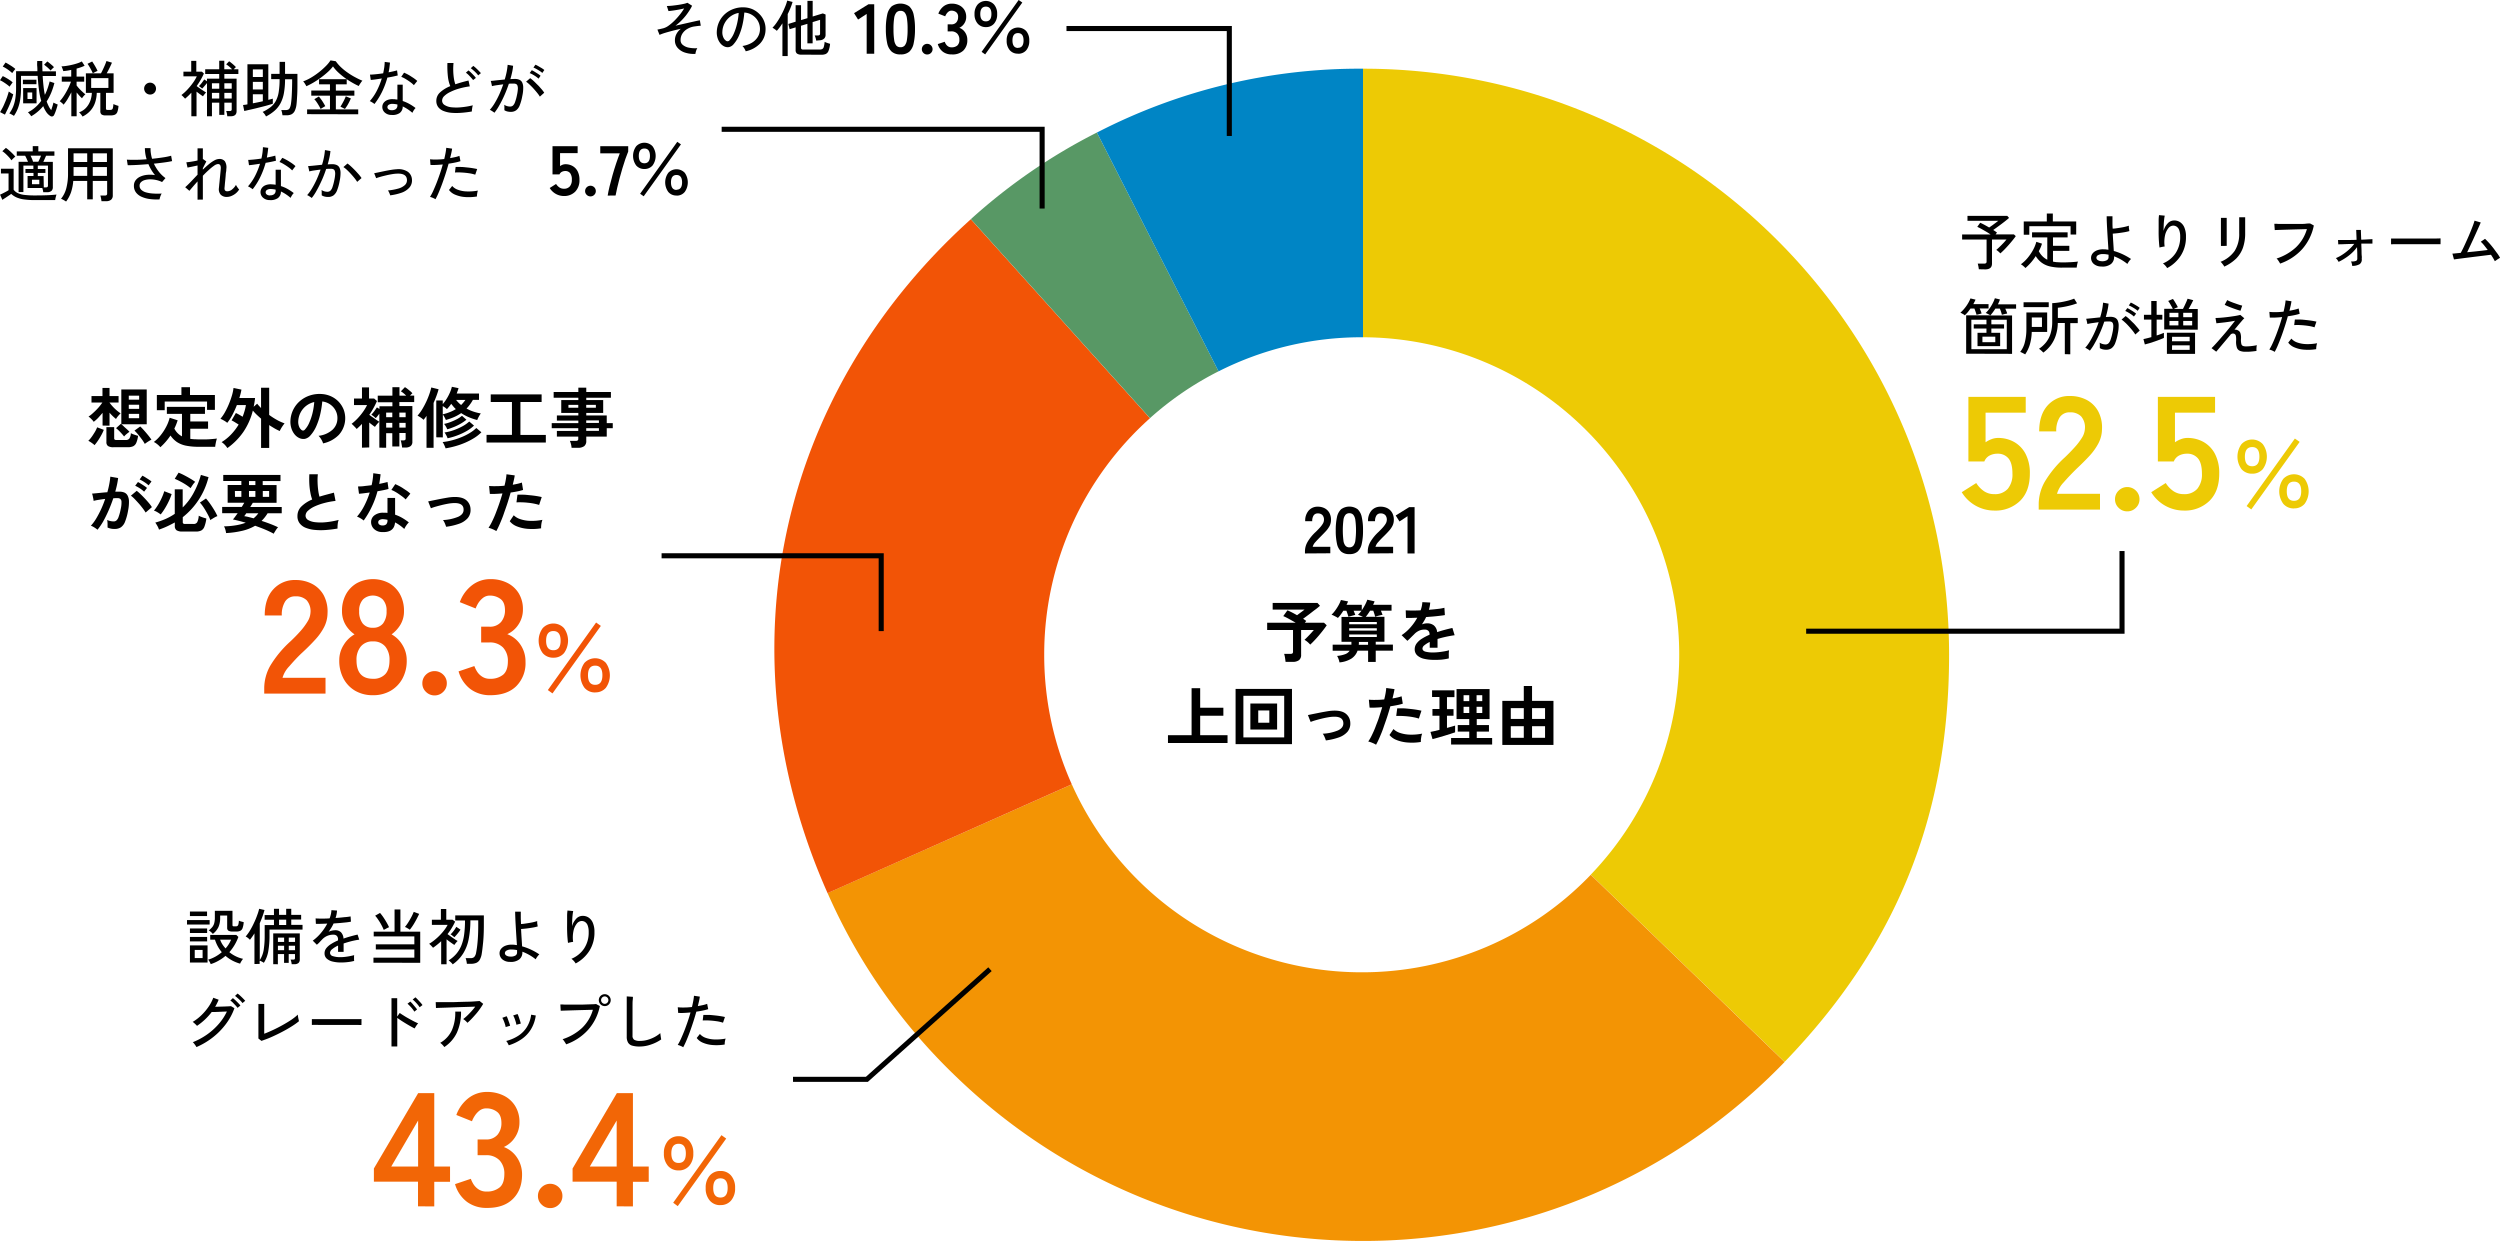 <svg id="アウトライン2" xmlns="http://www.w3.org/2000/svg" viewBox="0 0 984.19 488.48"><defs><style>.cls-1{fill:#edca05;}.cls-2{fill:#f39404;}.cls-3{fill:#f25406;}.cls-4{fill:#589865;}.cls-5{fill:#0085c5;}.cls-6{fill:none;stroke:#000;stroke-miterlimit:10;stroke-width:2px;}.cls-7{fill:#f26606;}</style></defs><g id="レイヤー_1のコピー_2" data-name="レイヤー 1のコピー 2"><path class="cls-1" d="M689.56,30.27V136a125,125,0,0,1,89.66,211.57l76.31,73.7c44-45.56,64.76-96.95,64.76-160.28C920.29,133.57,817,30.27,689.56,30.27Z" transform="translate(-152.98 -3.23)"/><path class="cls-2" d="M689.06,386a125,125,0,0,1-114.14-74l-96.14,42.81A225.44,225.44,0,0,0,529.29,427c91.66,88.52,237.72,86,326.24-5.69l-76.31-73.7A124.64,124.64,0,0,1,689.06,386Z" transform="translate(-152.98 -3.23)"/><path class="cls-3" d="M564.06,261a124.64,124.64,0,0,1,41.64-93.13L535.18,89.53c-76.42,68.81-98.22,171.36-56.4,265.31L574.92,312A124.54,124.54,0,0,1,564.06,261Z" transform="translate(-152.98 -3.23)"/><path class="cls-4" d="M632.7,149.4l-47.89-94a225.43,225.43,0,0,0-49.63,34.11l70.52,78.33A124.94,124.94,0,0,1,632.7,149.4Z" transform="translate(-152.98 -3.23)"/><path class="cls-5" d="M689.06,136h.5V30.27A225.09,225.09,0,0,0,584.81,55.42l47.89,94A124.45,124.45,0,0,1,689.06,136Z" transform="translate(-152.98 -3.23)"/></g><polyline class="cls-6" points="835.39 216.93 835.39 248.49 711.04 248.49"/><polyline class="cls-6" points="312.19 424.9 341.28 424.9 389.73 381.55"/><path class="cls-7" d="M317.54,478.13v-9.7H300.17v-5.19l17.43-29.67h6.34v28.9h6.21v6h-6.21v9.7ZM307,462.47h10.58V444.35Z" transform="translate(-152.98 -3.23)"/><path class="cls-7" d="M344.6,478.76a12.83,12.83,0,0,1-7.76-2.37,13.24,13.24,0,0,1-4.72-7l6.21-2.09a12.38,12.38,0,0,0,1,2.06,6.74,6.74,0,0,0,2,2.06,5.39,5.39,0,0,0,3.17.89,7.75,7.75,0,0,0,5.13-1.59c1.27-1,1.9-2.83,1.9-5.32a7.57,7.57,0,0,0-1.9-5.39,7.11,7.11,0,0,0-5.45-2H341v-6.21h3.17a5.68,5.68,0,0,0,4.69-1.87,7,7,0,0,0,1.52-4.59q0-3.17-1.81-4.47a6.77,6.77,0,0,0-4.08-1.3,4.32,4.32,0,0,0-2.79.92,8.2,8.2,0,0,0-1.87,2.09,10.85,10.85,0,0,0-1.05,2.06l-6.15-2.47a14.63,14.63,0,0,1,4.85-6.69,11.72,11.72,0,0,1,7.13-2.38,14.54,14.54,0,0,1,6.75,1.49,11,11,0,0,1,4.5,4.16,11.8,11.8,0,0,1,1.62,6.27,10.52,10.52,0,0,1-1.74,5.93,10.38,10.38,0,0,1-4.41,3.83,10.83,10.83,0,0,1,5.17,4.12,11.74,11.74,0,0,1,2,6.78q0,6-3.64,9.57T344.6,478.76Z" transform="translate(-152.98 -3.23)"/><path class="cls-7" d="M369.58,478.83a4.68,4.68,0,0,1-3.39-1.4,4.5,4.5,0,0,1-1.43-3.36,4.57,4.57,0,0,1,1.43-3.42,4.83,4.83,0,0,1,6.78,0,4.6,4.6,0,0,1,1.42,3.42,4.53,4.53,0,0,1-1.42,3.36A4.68,4.68,0,0,1,369.58,478.83Z" transform="translate(-152.98 -3.23)"/><path class="cls-7" d="M395.75,478.13v-9.7H378.39v-5.19l17.43-29.67h6.33v28.9h6.22v6h-6.22v9.7Zm-10.58-15.66h10.58V444.35Z" transform="translate(-152.98 -3.23)"/><path class="cls-7" d="M420.15,464a5.38,5.38,0,0,1-4.22-1.81,7.17,7.17,0,0,1-1.59-4.9,7.25,7.25,0,0,1,1.59-4.93,5.36,5.36,0,0,1,4.22-1.82,5.28,5.28,0,0,1,4.17,1.82,7.2,7.2,0,0,1,1.6,4.93,7.12,7.12,0,0,1-1.6,4.9A5.31,5.31,0,0,1,420.15,464Zm0-2.94q2.84,0,2.83-3.77t-2.83-3.78q-2.88,0-2.88,3.78T420.15,461.06Zm-.36,17L418,476.71l19-26.59,1.87,1.33Zm16.81-.39a5.3,5.3,0,0,1-4.21-1.82,7.18,7.18,0,0,1-1.6-4.92,7.09,7.09,0,0,1,1.6-4.9,5.33,5.33,0,0,1,4.21-1.81,5.27,5.27,0,0,1,4.19,1.81,7.13,7.13,0,0,1,1.58,4.9,7.22,7.22,0,0,1-1.58,4.92A5.25,5.25,0,0,1,436.6,477.64Zm0-3c1.89,0,2.84-1.25,2.84-3.77s-.95-3.78-2.84-3.78-2.84,1.26-2.84,3.78S434.71,474.67,436.6,474.67Z" transform="translate(-152.98 -3.23)"/><polyline class="cls-6" points="260.45 218.8 346.91 218.8 346.91 248.45"/><path class="cls-3" d="M257,276.28v-2.09a18.18,18.18,0,0,1,2.37-8.87,42.54,42.54,0,0,1,8-9.64q2-1.89,3.74-3.83A24.76,24.76,0,0,0,274,248a7.41,7.41,0,0,0,1.21-3.58,6.59,6.59,0,0,0-1.49-4.88A5.92,5.92,0,0,0,269.3,238a4.55,4.55,0,0,0-4.05,2,9.75,9.75,0,0,0-1.33,5.52H257.2q0-6.6,3.36-10.27a11.29,11.29,0,0,1,8.74-3.68,13.78,13.78,0,0,1,6.56,1.53,11,11,0,0,1,4.54,4.43,13.65,13.65,0,0,1,1.52,7.16,12.34,12.34,0,0,1-1.4,5.52,22.8,22.8,0,0,1-3.52,4.91c-1.45,1.59-3.11,3.26-5,5s-3.67,3.72-5.17,5.45a10.73,10.73,0,0,0-2.63,4.5h16.93v6.21Z" transform="translate(-152.98 -3.23)"/><path class="cls-3" d="M299.79,276.92a13.65,13.65,0,0,1-6.91-1.71,12.15,12.15,0,0,1-4.66-4.82,14.82,14.82,0,0,1-1.68-7.16,11.17,11.17,0,0,1,1.75-6.12,11.74,11.74,0,0,1,4.27-4.15,11.84,11.84,0,0,1-3.54-3.77,10.32,10.32,0,0,1-1.4-5.42,13.42,13.42,0,0,1,1.55-6.56,11.35,11.35,0,0,1,4.31-4.41,13.51,13.51,0,0,1,12.68,0,11.28,11.28,0,0,1,4.31,4.41,13.42,13.42,0,0,1,1.55,6.56,10.14,10.14,0,0,1-1.42,5.42,13,13,0,0,1-3.46,3.77,11.54,11.54,0,0,1,4.25,4.15,11.39,11.39,0,0,1,1.71,6.12,14.56,14.56,0,0,1-1.71,7.19,12.41,12.41,0,0,1-4.69,4.79A13.65,13.65,0,0,1,299.79,276.92Zm0-6.47a6.28,6.28,0,0,0,4.85-1.81q1.68-1.8,1.68-5.48a8.15,8.15,0,0,0-1.68-5.42,6,6,0,0,0-4.85-2,5.88,5.88,0,0,0-4.78,2,8.15,8.15,0,0,0-1.68,5.42Q293.33,270.45,299.79,270.45Zm0-20.09a4.82,4.82,0,0,0,4-1.71,7.56,7.56,0,0,0,1.37-4.82,6.33,6.33,0,0,0-1.52-4.63,5.69,5.69,0,0,0-7.74,0,6.33,6.33,0,0,0-1.52,4.63,7.56,7.56,0,0,0,1.37,4.82A4.82,4.82,0,0,0,299.79,250.36Z" transform="translate(-152.98 -3.23)"/><path class="cls-3" d="M324.07,277a4.72,4.72,0,0,1-3.4-1.4,4.49,4.49,0,0,1-1.42-3.35,4.6,4.6,0,0,1,1.42-3.43,4.84,4.84,0,0,1,6.79,0,4.6,4.6,0,0,1,1.42,3.43,4.49,4.49,0,0,1-1.42,3.35A4.68,4.68,0,0,1,324.07,277Z" transform="translate(-152.98 -3.23)"/><path class="cls-3" d="M346,276.92a12.89,12.89,0,0,1-7.77-2.38,13.21,13.21,0,0,1-4.72-7l6.21-2.1a12,12,0,0,0,1,2.06,6.63,6.63,0,0,0,2,2.06,5.32,5.32,0,0,0,3.17.89,7.8,7.8,0,0,0,5.13-1.58c1.27-1.06,1.9-2.83,1.9-5.33a7.57,7.57,0,0,0-1.9-5.39,7.11,7.11,0,0,0-5.45-2h-3.17v-6.21h3.17a5.68,5.68,0,0,0,4.69-1.88,7,7,0,0,0,1.52-4.59q0-3.16-1.8-4.47a6.89,6.89,0,0,0-4.09-1.3,4.32,4.32,0,0,0-2.79.92,8.39,8.39,0,0,0-1.87,2.09,11.82,11.82,0,0,0-1,2.06L334,240.28a14.49,14.49,0,0,1,4.85-6.69,11.69,11.69,0,0,1,7.13-2.37,14.47,14.47,0,0,1,6.75,1.49,11.07,11.07,0,0,1,4.5,4.15,11.89,11.89,0,0,1,1.61,6.27,10.5,10.5,0,0,1-1.74,5.93,10.33,10.33,0,0,1-4.41,3.83,10.84,10.84,0,0,1,5.17,4.12,11.75,11.75,0,0,1,2,6.79,12.76,12.76,0,0,1-3.65,9.57Q352.59,276.91,346,276.92Z" transform="translate(-152.98 -3.23)"/><path class="cls-3" d="M370.84,262.15a5.33,5.33,0,0,1-4.21-1.81,8.33,8.33,0,0,1,0-9.82,5.72,5.72,0,0,1,8.39,0,8.38,8.38,0,0,1,0,9.82A5.31,5.31,0,0,1,370.84,262.15Zm0-2.94q2.84,0,2.84-3.77t-2.84-3.78q-2.86,0-2.87,3.78T370.84,259.21Zm-.36,17-1.83-1.32,19-26.59,1.87,1.33Zm16.81-.38a5.33,5.33,0,0,1-4.21-1.83,8.38,8.38,0,0,1,0-9.82,5.79,5.79,0,0,1,8.41,0,8.42,8.42,0,0,1,0,9.82A5.28,5.28,0,0,1,387.29,275.8Zm0-3c1.9,0,2.84-1.26,2.84-3.78s-.94-3.77-2.84-3.77-2.83,1.26-2.83,3.77S385.4,272.83,387.29,272.83Z" transform="translate(-152.98 -3.23)"/><path class="cls-1" d="M938.08,204.23A15,15,0,0,1,925.27,197l5.71-3.61a11,11,0,0,0,3,3.17,7,7,0,0,0,4.09,1.2,6.65,6.65,0,0,0,5.35-2.12,8.85,8.85,0,0,0,1.81-5.93q0-4.11-1.55-6a5.37,5.37,0,0,0-4.35-1.87,6.53,6.53,0,0,0-3.16.76,4.47,4.47,0,0,0-2,2.29h-6.28V159.48h22.57v6.21H934.65v11.66a10.3,10.3,0,0,1,2.35-1.23,7.09,7.09,0,0,1,2.53-.48,12.73,12.73,0,0,1,6.37,1.59,11.45,11.45,0,0,1,4.5,4.69,16.24,16.24,0,0,1,1.68,7.79q0,6.91-3.86,10.71A13.83,13.83,0,0,1,938.08,204.23Z" transform="translate(-152.98 -3.23)"/><path class="cls-1" d="M955.57,203.85v-2.1a18.11,18.11,0,0,1,2.38-8.87,42.38,42.38,0,0,1,7.95-9.63q2-1.91,3.74-3.84a25.46,25.46,0,0,0,2.92-3.8,7.43,7.43,0,0,0,1.2-3.58,6.56,6.56,0,0,0-1.49-4.88,5.87,5.87,0,0,0-4.4-1.59,4.57,4.57,0,0,0-4.06,2,9.74,9.74,0,0,0-1.33,5.51h-6.72q0-6.58,3.36-10.27a11.29,11.29,0,0,1,8.75-3.67,13.85,13.85,0,0,1,6.55,1.52,11,11,0,0,1,4.54,4.44,13.53,13.53,0,0,1,1.52,7.16,12.17,12.17,0,0,1-1.4,5.51,23.4,23.4,0,0,1-3.51,4.92q-2.19,2.37-5,5c-1.94,1.91-3.67,3.72-5.17,5.45a10.81,10.81,0,0,0-2.63,4.51h16.93v6.21Z" transform="translate(-152.98 -3.23)"/><path class="cls-1" d="M990.43,204.54a4.67,4.67,0,0,1-3.39-1.39,4.54,4.54,0,0,1-1.43-3.36,4.61,4.61,0,0,1,1.43-3.42,4.8,4.8,0,0,1,6.78,0,4.61,4.61,0,0,1,1.43,3.42,4.54,4.54,0,0,1-1.43,3.36A4.67,4.67,0,0,1,990.43,204.54Z" transform="translate(-152.98 -3.23)"/><path class="cls-1" d="M1012.68,204.23A15,15,0,0,1,999.87,197l5.71-3.61a10.89,10.89,0,0,0,3,3.17,7,7,0,0,0,4.09,1.2,6.65,6.65,0,0,0,5.35-2.12,8.85,8.85,0,0,0,1.81-5.93q0-4.11-1.55-6a5.37,5.37,0,0,0-4.35-1.87,6.6,6.6,0,0,0-3.17.76,4.45,4.45,0,0,0-2,2.29h-6.28V159.48H1025v6.21h-15.79v11.66a10.3,10.3,0,0,1,2.35-1.23,7.09,7.09,0,0,1,2.53-.48,12.73,12.73,0,0,1,6.37,1.59,11.45,11.45,0,0,1,4.5,4.69,16.24,16.24,0,0,1,1.68,7.79q0,6.91-3.86,10.71A13.83,13.83,0,0,1,1012.68,204.23Z" transform="translate(-152.98 -3.23)"/><path class="cls-1" d="M1039.61,189.71a5.37,5.37,0,0,1-4.21-1.8,8.39,8.39,0,0,1,0-9.83,5.74,5.74,0,0,1,8.39,0,8.35,8.35,0,0,1,0,9.83A5.32,5.32,0,0,1,1039.61,189.71Zm0-2.93q2.84,0,2.84-3.78t-2.84-3.77q-2.86,0-2.87,3.77T1039.61,186.78Zm-.35,17-1.84-1.33,19-26.58,1.88,1.32Zm16.81-.39a5.32,5.32,0,0,1-4.21-1.82,8.35,8.35,0,0,1,0-9.83,5.8,5.8,0,0,1,8.4,0,8.43,8.43,0,0,1,0,9.83A5.28,5.28,0,0,1,1056.07,203.36Zm0-3q2.84,0,2.84-3.77t-2.84-3.78c-1.9,0-2.84,1.26-2.84,3.78S1054.17,200.39,1056.07,200.39Z" transform="translate(-152.98 -3.23)"/><polyline class="cls-6" points="419.85 11.23 483.95 11.23 483.95 53.53"/><path d="M494.17,24.38V8.71l-3.39,2.22L489.2,8.41l5.67-3.5h2.27V24.38Z" transform="translate(-152.98 -3.23)"/><path d="M507.5,24.65A5,5,0,0,1,504,23.54a6.17,6.17,0,0,1-1.76-3.33,25.26,25.26,0,0,1-.52-5.55,25.46,25.46,0,0,1,.52-5.57A6.2,6.2,0,0,1,504,5.74a6,6,0,0,1,6.93,0,6.26,6.26,0,0,1,1.75,3.35,25.53,25.53,0,0,1,.51,5.57,25.33,25.33,0,0,1-.51,5.55A6.23,6.23,0,0,1,511,23.54,5,5,0,0,1,507.5,24.65Zm0-2.83a2.12,2.12,0,0,0,1.63-.65A4.41,4.41,0,0,0,510,19a25.27,25.27,0,0,0,.28-4.3,25.55,25.55,0,0,0-.28-4.34,4.37,4.37,0,0,0-.87-2.2,2.09,2.09,0,0,0-1.63-.66,2.14,2.14,0,0,0-1.64.66,4.37,4.37,0,0,0-.87,2.2,27.06,27.06,0,0,0-.26,4.34A26.75,26.75,0,0,0,505,19a4.41,4.41,0,0,0,.87,2.21A2.17,2.17,0,0,0,507.5,21.82Z" transform="translate(-152.98 -3.23)"/><path d="M518,24.68a2,2,0,0,1-1.49-.61,2,2,0,0,1-.62-1.47A2.1,2.1,0,0,1,518,20.49a2.12,2.12,0,0,1,2.11,2.11,2,2,0,0,1-.63,1.47A2,2,0,0,1,518,24.68Z" transform="translate(-152.98 -3.23)"/><path d="M527.64,24.65a5.56,5.56,0,0,1-3.4-1,5.7,5.7,0,0,1-2.07-3.07l2.72-.91a5.22,5.22,0,0,0,.44.9,3.05,3.05,0,0,0,.86.9,2.37,2.37,0,0,0,1.39.39,3.4,3.4,0,0,0,2.25-.69,2.88,2.88,0,0,0,.83-2.34,3.3,3.3,0,0,0-.83-2.36,3.12,3.12,0,0,0-2.39-.89h-1.39V12.82h1.39A2.49,2.49,0,0,0,529.5,12a3.08,3.08,0,0,0,.66-2,2.24,2.24,0,0,0-.79-2,3,3,0,0,0-1.79-.57,1.87,1.87,0,0,0-1.22.41,3.53,3.53,0,0,0-.82.91,5.13,5.13,0,0,0-.46.9L522.39,8.6a6.41,6.41,0,0,1,2.12-2.93,5.16,5.16,0,0,1,3.13-1,6.45,6.45,0,0,1,3,.65,5,5,0,0,1,2,1.82,5.24,5.24,0,0,1,.71,2.75,4.62,4.62,0,0,1-.77,2.6,4.51,4.51,0,0,1-1.93,1.68,4.68,4.68,0,0,1,2.26,1.8,5.12,5.12,0,0,1,.88,3,5.58,5.58,0,0,1-1.6,4.2A6.13,6.13,0,0,1,527.64,24.65Z" transform="translate(-152.98 -3.23)"/><path d="M541.1,13.9a4.14,4.14,0,0,1-3.24-1.39,5.49,5.49,0,0,1-1.23-3.77A5.51,5.51,0,0,1,537.86,5a4.41,4.41,0,0,1,6.45,0,5.51,5.51,0,0,1,1.23,3.78,5.49,5.49,0,0,1-1.23,3.77A4.1,4.1,0,0,1,541.1,13.9Zm0-2.26c1.45,0,2.18-1,2.18-2.9s-.73-2.9-2.18-2.9-2.21,1-2.21,2.9S539.63,11.64,541.1,11.64Zm-.28,13-1.41-1L554,3.23l1.44,1Zm12.92-.29A4.07,4.07,0,0,1,550.51,23a5.51,5.51,0,0,1-1.23-3.78,5.5,5.5,0,0,1,1.23-3.77,4.47,4.47,0,0,1,6.46,0,5.54,5.54,0,0,1,1.21,3.77A5.55,5.55,0,0,1,557,23,4.06,4.06,0,0,1,553.74,24.39Zm0-2.29c1.46,0,2.19-1,2.19-2.9s-.73-2.9-2.19-2.9-2.18,1-2.18,2.9S552.29,22.1,553.74,22.1Z" transform="translate(-152.98 -3.23)"/><path d="M426.74,24.45a11.26,11.26,0,0,1-4.13-.53,6.3,6.3,0,0,1-2.87-1.86,4.33,4.33,0,0,1-1.06-2.93,5.26,5.26,0,0,1,.63-2.57,6.15,6.15,0,0,1,1.72-2c-1.1.24-2.2.5-3.28.78s-2.08.56-3,.84a19.64,19.64,0,0,0-2.13.78l-.83-2.09.79-.15c.35-.07.85-.19,1.51-.35a6.47,6.47,0,0,0,2.14-1.07,18,18,0,0,0,2.33-2,28.3,28.3,0,0,0,2.14-2.42,19.77,19.77,0,0,0,1.61-2.33q-.89.23-2.07.45c-.8.15-1.56.28-2.29.38s-1.34.17-1.8.21l-.65-2a20.15,20.15,0,0,0,2-.12q1.15-.12,2.37-.3c.81-.12,1.54-.25,2.21-.4a7.69,7.69,0,0,0,1.52-.45l1.84,1.17a13.4,13.4,0,0,1-1,1.78A24.21,24.21,0,0,1,423,9.33a25.21,25.21,0,0,1-1.92,2.14,19.28,19.28,0,0,1-2.19,1.88l2.86-.65,2.78-.63,2.36-.53c.69-.15,1.23-.26,1.61-.32l.36,2.15c-.59,0-1.41.12-2.47.27a7.36,7.36,0,0,0-2.74.93,5.78,5.78,0,0,0-2,1.85,4.64,4.64,0,0,0-.74,2.64,2.31,2.31,0,0,0,.88,1.86A5.29,5.29,0,0,0,424.2,22a12.08,12.08,0,0,0,3.3.19,4.28,4.28,0,0,0-.5,1.13A6.36,6.36,0,0,0,426.74,24.45Z" transform="translate(-152.98 -3.23)"/><path d="M446.54,23.42a4.49,4.49,0,0,0-.52-1.09,4.14,4.14,0,0,0-.78-1,10.11,10.11,0,0,0,3.67-1.24,6.88,6.88,0,0,0,2.34-2.23,5.84,5.84,0,0,0,.9-2.86,6.36,6.36,0,0,0-1.73-4.77,6.71,6.71,0,0,0-2-1.45A6.5,6.5,0,0,0,446,8.17a32.35,32.35,0,0,1-.7,4.7,24.23,24.23,0,0,1-1.42,4.41,12.67,12.67,0,0,1-2.15,3.41A3.23,3.23,0,0,1,440,21.76a3.07,3.07,0,0,1-1.79-.21,4.39,4.39,0,0,1-1.63-1.26,6.17,6.17,0,0,1-1.1-2.1,7.29,7.29,0,0,1-.31-2.63,10,10,0,0,1,1-3.89,9.7,9.7,0,0,1,2.37-3.06A10.31,10.31,0,0,1,442,6.67a10.67,10.67,0,0,1,4.1-.54,9.23,9.23,0,0,1,3.26.79A9,9,0,0,1,452,8.82a8.25,8.25,0,0,1,2.35,6.35,8,8,0,0,1-2.23,5.28A11,11,0,0,1,446.54,23.42Zm-7.67-4.1a1,1,0,0,0,.62.15,1,1,0,0,0,.7-.37,9.59,9.59,0,0,0,1.69-2.68,22.11,22.11,0,0,0,1.25-3.81,24.8,24.8,0,0,0,.65-4.3,7.74,7.74,0,0,0-3.24,1.4,8,8,0,0,0-2.25,2.58,7.74,7.74,0,0,0-.93,3.36,4.75,4.75,0,0,0,.38,2.29A3,3,0,0,0,438.87,19.32Z" transform="translate(-152.98 -3.23)"/><path d="M461,25.31V12.41c-.35.56-.72,1.09-1.09,1.59s-.75.95-1.12,1.36a7.65,7.65,0,0,0-.81-.64c-.32-.23-.62-.42-.89-.58a14.78,14.78,0,0,0,1.83-2.29,28.78,28.78,0,0,0,1.73-2.92c.54-1,1-2,1.4-3a16.05,16.05,0,0,0,.84-2.47L465,4a24,24,0,0,1-.83,2.37c-.33.8-.69,1.6-1.09,2.4V25.31Zm7.5-.57a2.87,2.87,0,0,1-1.77-.42,1.67,1.67,0,0,1-.53-1.38V14l-2.35.72-.53-2.06,2.88-.89V5.27h2.13v5.87l2.52-.76V3.57h2.06V9.73l4-1.22,1.08.43v8a2,2,0,0,1-.5,1.41,2.59,2.59,0,0,1-1.56.72l-.8.07-.83.08a5.79,5.79,0,0,0-.28-1.2,6.68,6.68,0,0,0-.32-.84H475a1,1,0,0,0,.63-.17.75.75,0,0,0,.19-.57v-5.4l-2.93.89v8.37h-2.06V12.61l-2.52.76V22a.72.72,0,0,0,.2.56,1.09,1.09,0,0,0,.74.18h6.3a2.64,2.64,0,0,0,1.11-.19,1.32,1.32,0,0,0,.62-.85,9.94,9.94,0,0,0,.34-2,6.73,6.73,0,0,0,1,.42,11.41,11.41,0,0,0,1.14.35,9.75,9.75,0,0,1-.64,2.84,2.18,2.18,0,0,1-1.12,1.2,4.72,4.72,0,0,1-1.74.28Z" transform="translate(-152.98 -3.23)"/><path d="M375,80.4a6.55,6.55,0,0,1-5.61-3.16l2.5-1.59A4.76,4.76,0,0,0,373.17,77a3.1,3.1,0,0,0,1.79.53,2.92,2.92,0,0,0,2.35-.93,3.88,3.88,0,0,0,.79-2.6,4.09,4.09,0,0,0-.68-2.62,2.32,2.32,0,0,0-1.9-.82,2.88,2.88,0,0,0-1.39.33,1.94,1.94,0,0,0-.89,1h-2.75V60.79h9.89v2.73h-6.92v5.11a4.43,4.43,0,0,1,1-.55,3.34,3.34,0,0,1,1.11-.2,5.6,5.6,0,0,1,2.79.69,5,5,0,0,1,2,2.06A7.08,7.08,0,0,1,381.1,74a6.35,6.35,0,0,1-1.69,4.7A6.08,6.08,0,0,1,375,80.4Z" transform="translate(-152.98 -3.23)"/><path d="M385.43,80.54a2,2,0,0,1-1.48-.61,2,2,0,0,1-.63-1.47,2.12,2.12,0,0,1,2.11-2.11,2.1,2.1,0,0,1,2.11,2.11,2,2,0,0,1-.62,1.47A2,2,0,0,1,385.43,80.54Z" transform="translate(-152.98 -3.23)"/><path d="M392.21,80.23c.15-1,.39-2.17.73-3.58s.74-2.89,1.18-4.46.92-3.1,1.42-4.61,1-2.85,1.44-4h-7.69V60.79h11v2.09q-.52,1.21-1.11,2.94c-.39,1.15-.78,2.38-1.18,3.69s-.77,2.63-1.12,3.95-.67,2.56-.93,3.73-.48,2.19-.63,3Z" transform="translate(-152.98 -3.23)"/><path d="M406.67,69.76a4.14,4.14,0,0,1-3.24-1.39,6.41,6.41,0,0,1,0-7.55,4.41,4.41,0,0,1,6.45,0,6.45,6.45,0,0,1,0,7.55A4.1,4.1,0,0,1,406.67,69.76Zm0-2.26c1.45,0,2.18-1,2.18-2.9s-.73-2.9-2.18-2.9-2.21,1-2.21,2.9S405.19,67.5,406.67,67.5Zm-.28,13-1.41-1,14.63-20.44,1.44,1Zm12.92-.3a4.06,4.06,0,0,1-3.23-1.4,6.41,6.41,0,0,1,0-7.55,4.45,4.45,0,0,1,6.46,0,6.49,6.49,0,0,1,0,7.55A4,4,0,0,1,419.31,80.24Zm0-2.28c1.46,0,2.19-1,2.19-2.9s-.73-2.9-2.19-2.9-2.18,1-2.18,2.9S417.86,78,419.31,78Z" transform="translate(-152.98 -3.23)"/><path d="M156.77,37.36a12.19,12.19,0,0,0-1.1-.9c-.45-.33-.91-.64-1.38-.94a10.07,10.07,0,0,0-1.31-.7l1.08-1.63a12,12,0,0,1,1.32.68c.48.28,1,.58,1.42.89a10.42,10.42,0,0,1,1.17.9c-.08.09-.2.26-.37.49l-.49.68A3.63,3.63,0,0,0,156.77,37.36Zm-1.84,11-1.92-1c.3-.48.62-1.07,1-1.76s.66-1.43,1-2.21.62-1.52.86-2.25.44-1.36.57-1.88l.86.58a3.74,3.74,0,0,0,.89.49,15.07,15.07,0,0,1-.54,1.84c-.25.71-.53,1.45-.85,2.2s-.64,1.49-1,2.19S155.18,47.86,154.93,48.34ZM157.78,32a10.14,10.14,0,0,0-1.07-.91,15.78,15.78,0,0,0-1.36-.95,11.66,11.66,0,0,0-1.29-.71l1.11-1.58c.35.18.77.41,1.25.71s1,.6,1.44.92a8.87,8.87,0,0,1,1.16.91c-.09.1-.22.25-.39.47l-.49.63Q157.9,31.85,157.78,32Zm7.48,17a4,4,0,0,0-.34-.51c-.16-.21-.33-.41-.5-.61a2.32,2.32,0,0,0-.46-.42,13.5,13.5,0,0,0,2.95-2,15.36,15.36,0,0,0,2.3-2.54,25.06,25.06,0,0,1-.64-2.71c-.34-2-.59-4.4-.77-7.12h-6.55v4.75a29.67,29.67,0,0,1-.3,4.47,16.69,16.69,0,0,1-.91,3.53,14.3,14.3,0,0,1-1.57,3l-.57-.35-.71-.38a2.57,2.57,0,0,0-.54-.23,12.77,12.77,0,0,0,1.48-2.6,14.37,14.37,0,0,0,.88-3.21,26.24,26.24,0,0,0,.3-4.23V31.25h8.39c0-.66,0-1.33-.07-2s0-1.36,0-2h2c0,1.38,0,2.73.08,4.06h5.29v1.84h-5.22c.08,1.34.18,2.61.31,3.8s.28,2.24.45,3.15a1.07,1.07,0,0,1,.08.27c0,.09,0,.18,0,.26A20.9,20.9,0,0,0,171.73,38a26.41,26.41,0,0,0,.79-2.7l1.87.62a28.12,28.12,0,0,1-1.23,3.77,21.51,21.51,0,0,1-1.81,3.47,15.09,15.09,0,0,0,.86,2,7.08,7.08,0,0,0,.94,1.43q.25-.8.51-1.62a13.73,13.73,0,0,0,.35-1.35l.5.25.67.3a5.38,5.38,0,0,0,.51.19c-.08.38-.2.83-.35,1.33s-.32,1-.5,1.49-.36.89-.52,1.23a1.05,1.05,0,0,1-.67.64,1.09,1.09,0,0,1-.84-.14,5.35,5.35,0,0,1-1.55-1.48A11.74,11.74,0,0,1,170,45a17.2,17.2,0,0,1-2.16,2.19A16.22,16.22,0,0,1,165.26,49ZM162,36.38V34.63h5.32v1.75Zm.09,7.52v-6h5.28v6Zm1.71-1.7h1.87V39.64H163.8ZM172.91,31a10.64,10.64,0,0,0-.76-.78c-.31-.3-.63-.59-1-.87s-.59-.5-.81-.66l1.27-1.27c.24.16.52.38.85.65s.65.55,1,.84a7.93,7.93,0,0,1,.77.77c-.1.08-.24.21-.42.38s-.37.35-.54.53A4,4,0,0,0,172.91,31Z" transform="translate(-152.98 -3.23)"/><path d="M181.06,49V39.56c-.47.95-1,1.86-1.51,2.75A17.69,17.69,0,0,1,178,44.45a2.34,2.34,0,0,0-.42-.49c-.2-.18-.41-.36-.61-.52a3.8,3.8,0,0,0-.48-.35,14.76,14.76,0,0,0,1.24-1.54,22.8,22.8,0,0,0,1.26-2c.41-.72.78-1.44,1.12-2.17a19.68,19.68,0,0,0,.81-2h-3.62v-2h3.72V30.74a19.71,19.71,0,0,1-3.14.48,3.2,3.2,0,0,0-.16-.56c-.09-.25-.18-.5-.28-.74a3.16,3.16,0,0,0-.26-.57,14.34,14.34,0,0,0,1.89-.18c.72-.1,1.47-.24,2.23-.42a21.74,21.74,0,0,0,2.19-.61,9.6,9.6,0,0,0,1.7-.73l1.1,1.7a13.54,13.54,0,0,1-1.45.6c-.54.19-1.11.37-1.71.53v3.14h3v2h-3v1.49a13.69,13.69,0,0,0,1,1.21c.42.46.85.88,1.29,1.28a11.39,11.39,0,0,0,1.18,1,3.71,3.71,0,0,0-.45.42,6.31,6.31,0,0,0-.53.63q-.24.31-.36.51a14.29,14.29,0,0,1-1-1c-.37-.41-.75-.85-1.11-1.29V49Zm4.41.12a4.45,4.45,0,0,0-.37-.58c-.17-.22-.35-.44-.53-.65a2.16,2.16,0,0,0-.49-.43,6.77,6.77,0,0,0,2.81-1.83,8.26,8.26,0,0,0,1.65-2.74,10.39,10.39,0,0,0,.6-3.1h-2.35v-7.7h2.73a12.84,12.84,0,0,0-.58-1.23q-.36-.69-.75-1.35a11.72,11.72,0,0,0-.76-1.16l1.83-.91c.35.5.73,1.09,1.13,1.78a18.45,18.45,0,0,1,1,1.94,4.66,4.66,0,0,0-.61.25l-.72.36a5.15,5.15,0,0,0-.54.32h3.22c.25-.48.52-1,.81-1.61s.55-1.19.79-1.77a15.36,15.36,0,0,0,.55-1.46l2.16.65c-.22.54-.53,1.21-.91,2s-.77,1.52-1.15,2.19h2.71v7.7h-3v6.16a.55.55,0,0,0,.13.43,1,1,0,0,0,.59.12h.86a1.8,1.8,0,0,0,.72-.12.92.92,0,0,0,.41-.61,8.87,8.87,0,0,0,.21-1.57c.23.11.55.24,1,.4a9.23,9.23,0,0,0,1,.32,8.38,8.38,0,0,1-.45,2.41,1.93,1.93,0,0,1-1,1.07,4.24,4.24,0,0,1-1.58.26h-2a2.72,2.72,0,0,1-1.63-.37,1.57,1.57,0,0,1-.48-1.31V39.78h-1.41a12.75,12.75,0,0,1-.64,3.78,9.11,9.11,0,0,1-1.82,3.2A9.8,9.8,0,0,1,185.47,49.11Zm3.4-11.27h6.79V34h-6.79Z" transform="translate(-152.98 -3.23)"/><path d="M212.08,40.45a2.34,2.34,0,1,1,2.32-2.32,2.3,2.3,0,0,1-2.32,2.32Z" transform="translate(-152.98 -3.23)"/><path d="M228.31,49V39.71c-.39.43-.78.84-1.19,1.23s-.83.77-1.28,1.14c-.16-.19-.39-.44-.7-.75a6.78,6.78,0,0,0-.74-.69,18.57,18.57,0,0,0,2.47-2.26A26.32,26.32,0,0,0,229,35.76a15.59,15.59,0,0,0,1.46-2.48h-5.27V31.44h3.07V27.19h2v4.25h2.2l.79.74a27.24,27.24,0,0,1-1.29,2.52c-.48.83-1,1.64-1.56,2.42.38.29.81.59,1.28.92s.93.64,1.36.92.79.52,1.08.7a4.27,4.27,0,0,0-.66.71,8.11,8.11,0,0,0-.57.78c-.75-.5-1.6-1.11-2.54-1.85V49Zm6.16,0V35.92c-.29.37-.62.77-1,1.2s-.67.77-.91,1a6.83,6.83,0,0,0-.64-.54l-.63-.47a10,10,0,0,0,1.11-1.23c.39-.51.72-1,1-1.38l1.06.72V34.19h4.82V32.35h-5.52V30.5h5.52V27.15h2V30.5h3.07a13.85,13.85,0,0,0-1.15-1.06,10.16,10.16,0,0,0-1.18-.88l1.16-1.2a9.48,9.48,0,0,1,.89.66c.35.28.69.57,1,.86a10.1,10.1,0,0,1,.79.76,4.74,4.74,0,0,0-.38.36l-.5.5h1.84v1.85H241.3v1.84h4.82V47c0,1.32-.77,2-2.3,2h-1.37a7.82,7.82,0,0,0-.15-1.06,4.58,4.58,0,0,0-.28-1h1.34a1.07,1.07,0,0,0,.65-.15.73.73,0,0,0,.19-.59V43.64h-2.9v4.82h-2V43.64h-2.88V49Zm1.94-10.84h2.88V36h-2.88Zm0,3.86h2.88V39.8h-2.88Zm4.89-3.86h2.9V36h-2.9Zm0,3.86h2.9V39.8h-2.9Z" transform="translate(-152.98 -3.23)"/><path d="M249.14,46.92l-.48-2.35.78-.1c.3,0,.61-.1.95-.16V28.54h8.22v14l1-.26.77-.22v2c-.49.16-1.1.35-1.82.56s-1.5.42-2.35.63-1.7.43-2.56.64-1.68.4-2.46.57S249.73,46.81,249.14,46.92Zm3.38-13.37h3.93v-3h-3.93Zm0,4.91h3.93v-3h-3.93Zm0,5.44q2-.37,3.93-.81V40.35h-3.93Zm5.18,5.18a5.69,5.69,0,0,0-.61-1,7.31,7.31,0,0,0-.71-.79,17.26,17.26,0,0,0,3.12-1.88A7.93,7.93,0,0,0,261.55,43a11.18,11.18,0,0,0,1.14-3.49,30.6,30.6,0,0,0,.36-5.12h-3.31V32.3h3.31V27.58h2.15V32.3h4.87c0,.5,0,1,0,1.57s0,1.12,0,1.71c0,1.84,0,3.52-.09,5s-.15,2.75-.27,3.72a8.16,8.16,0,0,1-.71,2.61,3,3,0,0,1-1.28,1.33,4.55,4.55,0,0,1-1.95.38h-1.58c-.05-.35-.12-.74-.21-1.15a6.3,6.3,0,0,0-.27-.91h1.73a2.33,2.33,0,0,0,1-.18,1.49,1.49,0,0,0,.66-.73,6.38,6.38,0,0,0,.43-1.61,34.53,34.53,0,0,0,.31-3.44c.08-1.49.13-3.12.15-4.88V34.43H265.2a31.14,31.14,0,0,1-.46,5.52,13.82,13.82,0,0,1-1.37,4,10.48,10.48,0,0,1-2.33,2.9A16.59,16.59,0,0,1,257.7,49.08Z" transform="translate(-152.98 -3.23)"/><path d="M273.59,37.17a9.92,9.92,0,0,0-.51-.9,4.66,4.66,0,0,0-.76-1,18,18,0,0,0,3.1-1.47,28.81,28.81,0,0,0,3.1-2.12,29.43,29.43,0,0,0,2.7-2.4A13.32,13.32,0,0,0,283.09,27l2.08.34a15.38,15.38,0,0,0,2.12,2.43A22.49,22.49,0,0,0,290,31.93a25.77,25.77,0,0,0,2.9,1.76A25.57,25.57,0,0,0,295.65,35a5,5,0,0,0-.53.65c-.19.27-.37.54-.54.8a6.43,6.43,0,0,0-.37.64c-.81-.37-1.69-.82-2.62-1.36a30.14,30.14,0,0,1-2.8-1.81,28.81,28.81,0,0,1-2.62-2.15,14.92,14.92,0,0,1-2.1-2.4,15.91,15.91,0,0,1-1.95,2.12,32.5,32.5,0,0,1-2.68,2.2,35.22,35.22,0,0,1-3,2A27,27,0,0,1,273.59,37.17Zm.29,11V46.3h9V40.88h-7.36v-2h7.36V36.42h-4.29v-2h10.88v2h-4.27v2.47h7.29v2h-7.29V46.3H294v1.92Zm5.3-2.06a9.61,9.61,0,0,0-.65-1.26c-.29-.49-.59-1-.91-1.44a7.16,7.16,0,0,0-.91-1.12l1.8-1.07a18.54,18.54,0,0,1,1.34,1.79c.43.66.82,1.31,1.18,2Zm9.59,0L287,45.22c.36-.56.75-1.22,1.16-2a17.12,17.12,0,0,0,.95-2.08l2,.84c-.16.38-.37.82-.62,1.33s-.53,1-.82,1.49S289,45.76,288.77,46.16Z" transform="translate(-152.98 -3.23)"/><path d="M300.4,44.17c-.12-.1-.28-.22-.51-.38s-.46-.29-.7-.44a4,4,0,0,0-.64-.31,19.36,19.36,0,0,0,2.73-4,29.39,29.39,0,0,0,2-4.92c-.9.15-1.73.27-2.51.38s-1.39.17-1.83.2l-.31-2.09c.59,0,1.35-.06,2.27-.15s1.91-.21,2.93-.37q.25-1.16.42-2.28a21.21,21.21,0,0,0,.18-2.21l2.08.27c-.06.64-.14,1.28-.22,1.93s-.2,1.28-.33,1.9c.64-.12,1.25-.25,1.82-.38s1.08-.26,1.51-.38l.27,2-1.81.42c-.71.15-1.47.29-2.27.41a31.78,31.78,0,0,1-2.12,5.65A27.54,27.54,0,0,1,300.4,44.17Zm6.68,4.31a3.79,3.79,0,0,1-2.67-1,2.91,2.91,0,0,1-.92-2.24,2.71,2.71,0,0,1,.51-1.51,3.34,3.34,0,0,1,1.44-1.1,5.21,5.21,0,0,1,2.29-.36c.29,0,.58,0,.86.06s.57.06.84.1V36.57h2.09V43a14.63,14.63,0,0,1,2.68,1.18,18.9,18.9,0,0,1,2.38,1.58,4.44,4.44,0,0,0-.71.89,5.94,5.94,0,0,0-.54,1,16.15,16.15,0,0,0-3.81-2.52,3.11,3.11,0,0,1-1.2,2.6A5,5,0,0,1,307.08,48.48Zm.15-1.87a2.47,2.47,0,0,0,1.63-.47,1.82,1.82,0,0,0,.57-1.49v-.29a10.88,10.88,0,0,0-1.84-.24,2.67,2.67,0,0,0-1.51.32,1.1,1.1,0,0,0-.58.9,1.09,1.09,0,0,0,.42.91A2,2,0,0,0,307.23,46.61Zm8.68-9.85a9.83,9.83,0,0,0-1.41-1.21c-.59-.44-1.22-.85-1.87-1.24a10,10,0,0,0-1.69-.83l1.11-1.64c.36.15.79.35,1.27.6s1,.54,1.47.86,1,.62,1.4.94a11.67,11.67,0,0,1,1.06.86Z" transform="translate(-152.98 -3.23)"/><path d="M338.73,47.12a40,40,0,0,1-4.21.52,23,23,0,0,1-3.81,0,11,11,0,0,1-3.1-.71,4.85,4.85,0,0,1-2.1-1.52,4,4,0,0,1-.76-2.49,4.46,4.46,0,0,1,1.5-3.34,13.12,13.12,0,0,1,4-2.44,13.62,13.62,0,0,1-.94-3.75,35.77,35.77,0,0,1-.19-5.36h2.4a24,24,0,0,0-.11,3,25.1,25.1,0,0,0,.25,3,13,13,0,0,0,.58,2.38c.8-.27,1.63-.53,2.5-.78s1.77-.48,2.68-.7l.5,2.3a27.81,27.81,0,0,0-4.12.85,19.46,19.46,0,0,0-3.48,1.32A8.76,8.76,0,0,0,327.91,41a2.57,2.57,0,0,0-.88,1.8,2,2,0,0,0,1,1.78,6.21,6.21,0,0,0,2.66.88,18.27,18.27,0,0,0,3.86,0,30.94,30.94,0,0,0,4.57-.77,5.63,5.63,0,0,0-.26,1.19A8.87,8.87,0,0,0,338.73,47.12Zm.5-12.37a10.68,10.68,0,0,0-.84-1c-.33-.37-.68-.73-1-1.06a9.45,9.45,0,0,0-1-.84l1-.89a7.69,7.69,0,0,1,1,.84c.38.37.75.74,1.1,1.11a9.31,9.31,0,0,1,.83,1Zm2-1.85a8.81,8.81,0,0,0-.85-1c-.35-.36-.7-.71-1.07-1a11.18,11.18,0,0,0-1-.82l1-.91a11.76,11.76,0,0,1,1,.82c.38.35.76.71,1.12,1.09s.66.69.87.94Z" transform="translate(-152.98 -3.23)"/><path d="M347.62,47.62a3,3,0,0,0-.5-.38c-.24-.16-.48-.32-.73-.47a2.12,2.12,0,0,0-.59-.28,16.79,16.79,0,0,0,1.94-2.67,34.55,34.55,0,0,0,1.83-3.5q.85-1.91,1.53-3.9l-2.51.35a19.74,19.74,0,0,0-1.95.37c0-.14-.05-.35-.11-.63s-.12-.56-.19-.84a4,4,0,0,0-.18-.59c.56,0,1.35-.12,2.37-.23l3.15-.32c.31-1,.57-2.05.76-3a26.21,26.21,0,0,0,.39-2.79l2.15.39a18.78,18.78,0,0,1-.38,2.5c-.19.89-.42,1.81-.7,2.75.76-.05,1.37-.07,1.85-.07a4.17,4.17,0,0,1,1.64.3,2.25,2.25,0,0,1,1.12,1,4.66,4.66,0,0,1,.45,2.06A14.33,14.33,0,0,1,358.6,41a19.14,19.14,0,0,1-1,3.65,4.39,4.39,0,0,1-1.42,2,3.54,3.54,0,0,1-2.14.62,5.57,5.57,0,0,1-1.3-.15,3.73,3.73,0,0,1-1.19-.5c0-.29,0-.65,0-1.08a6.24,6.24,0,0,0-.07-1.06,4.3,4.3,0,0,0,2.32.7,1.72,1.72,0,0,0,1.11-.38,3.44,3.44,0,0,0,.83-1.38,18.13,18.13,0,0,0,.77-2.82,14.33,14.33,0,0,0,.34-2.37,3.48,3.48,0,0,0-.18-1.35,1.07,1.07,0,0,0-.57-.59,2.17,2.17,0,0,0-.84-.15l-.88,0c-.34,0-.7,0-1.08.07-.5,1.48-1.06,2.95-1.7,4.4s-1.3,2.77-2,4A20,20,0,0,1,347.62,47.62Zm17.89-6.35a12.08,12.08,0,0,0-1.07-1.5c-.45-.57-.95-1.14-1.47-1.72s-1.05-1.09-1.55-1.57a11.32,11.32,0,0,0-1.33-1.09L361.7,34a14.12,14.12,0,0,1,1.4,1.15c.52.48,1,1,1.58,1.55s1,1.09,1.49,1.63a12.59,12.59,0,0,1,1.06,1.4ZM365,34.19a11.85,11.85,0,0,0-1-.8c-.4-.28-.82-.54-1.26-.79A11.57,11.57,0,0,0,361.5,32l.82-1.12a7.59,7.59,0,0,1,1.13.6l1.33.83c.44.29.78.54,1,.75Zm1.48-2.25a8.58,8.58,0,0,0-1.06-.79c-.43-.27-.86-.53-1.29-.77a8.93,8.93,0,0,0-1.15-.55l.79-1.13a10.3,10.3,0,0,1,1.14.58l1.36.79a9.21,9.21,0,0,1,1,.72Z" transform="translate(-152.98 -3.23)"/><path d="M166.74,82a30,30,0,0,1-4.22-.25,11.22,11.22,0,0,1-3-.79,7.64,7.64,0,0,1-2.13-1.4c-.27.21-.62.46-1.06.74l-1.3.87c-.44.28-.81.53-1.12.74L153,79.86c.27-.11.62-.27,1.05-.49s.87-.44,1.3-.67.77-.43,1-.59V71.52h-3V69.65h5v8.27A4.16,4.16,0,0,0,160,79.26a8.37,8.37,0,0,0,2.69.71,33.3,33.3,0,0,0,4.05.2q2.91,0,5-.09c1.38-.06,2.54-.15,3.49-.26a5.21,5.21,0,0,0-.19.59c-.08.29-.16.58-.22.88s-.1.53-.12.71h-1.55l-2,0h-4.34Zm-9.27-15.67a9.93,9.93,0,0,0-1-1.26c-.42-.46-.85-.9-1.31-1.32a11.45,11.45,0,0,0-1.26-1l1.4-1.3a13.53,13.53,0,0,1,1.29,1c.46.41.91.83,1.34,1.26a13.55,13.55,0,0,1,1.08,1.2,3,3,0,0,0-.48.38c-.21.19-.41.39-.61.59A5.27,5.27,0,0,0,157.47,66.37ZM170,78.9a6.63,6.63,0,0,0-.13-.81c-.08-.32-.15-.6-.23-.84h-5.8V72.53h2.32V71.3H163V69.75h3.12V68.43h-3.93v10.4H160.3V66.94H164c-.16-.4-.35-.83-.56-1.28a10.36,10.36,0,0,0-.57-1.12h-3.29V62.82h6.29V60.76h2.2v2.06h6.33v1.72h-3.28c-.16.36-.34.75-.53,1.19s-.38.84-.55,1.21h3.74v9.93a1.92,1.92,0,0,1-.58,1.54,2.65,2.65,0,0,1-1.77.49Zm-4-12h2.06a12.17,12.17,0,0,0,.55-1.13c.21-.46.39-.88.53-1.27H165c.19.4.39.84.6,1.3S165.91,66.67,166,66.94Zm-.43,8.85h2.88V74h-2.88ZM170.22,77H171a1.06,1.06,0,0,0,.67-.17.83.83,0,0,0,.19-.62V68.43h-4v1.32h3V71.3h-3v1.23h2.28Z" transform="translate(-152.98 -3.23)"/><path d="M179,82.57c-.26-.17-.6-.38-1-.61a6.36,6.36,0,0,0-1-.47,10.92,10.92,0,0,0,2.1-4.23,22.72,22.72,0,0,0,.66-5.81V61.6h17.62V80.15a2.16,2.16,0,0,1-.65,1.69,2.92,2.92,0,0,1-2,.59h-1.8a11.59,11.59,0,0,0-.18-1.16,8.16,8.16,0,0,0-.27-1.07h1.77a1.08,1.08,0,0,0,.71-.18.84.84,0,0,0,.2-.64V74.45H189.5v7.26h-2.19V74.45h-5.49a19,19,0,0,1-.88,4.47A13.51,13.51,0,0,1,179,82.57ZM181.94,67h5.37V63.59h-5.37Zm0,5.46h5.37V69h-5.37ZM189.5,67h5.58V63.59H189.5Zm0,5.46h5.58V69H189.5Z" transform="translate(-152.98 -3.23)"/><path d="M215.79,81.73a20.79,20.79,0,0,1-3.81-.14,11.31,11.31,0,0,1-3.23-.88A5.48,5.48,0,0,1,206.52,79a4.26,4.26,0,0,1-.82-2.66,3.47,3.47,0,0,1,.66-2.12,4.6,4.6,0,0,1,1.81-1.44,8.38,8.38,0,0,1,2.65-.71,11.84,11.84,0,0,1,3.18.1,17,17,0,0,1-2.59-4.32c-1.52.13-3,.23-4.45.31s-2.68.12-3.7.1l-.34-2.18q1.41.09,3.48.06c1.37,0,2.81-.09,4.31-.21a14.7,14.7,0,0,1-.69-4.38h2.23a11.29,11.29,0,0,0,.13,2.08,14.24,14.24,0,0,0,.47,2.11c1.55-.16,3-.34,4.33-.55a25.24,25.24,0,0,0,3.17-.65l.38,2.11c-.78.18-1.81.36-3.08.53s-2.63.34-4.09.48a16.74,16.74,0,0,0,1.91,3.12,13.13,13.13,0,0,0,2.65,2.56l-1.34,1.56a9.47,9.47,0,0,0-2.33-.81,11,11,0,0,0-2.38-.26,7.89,7.89,0,0,0-2.1.29,3.52,3.52,0,0,0-1.49.83,1.88,1.88,0,0,0-.55,1.39,2.16,2.16,0,0,0,.7,1.64,4.46,4.46,0,0,0,1.9,1,13,13,0,0,0,2.78.44,24.62,24.62,0,0,0,3.32,0,5.88,5.88,0,0,0-.54,1.17A7,7,0,0,0,215.79,81.73Z" transform="translate(-152.98 -3.23)"/><path d="M230.75,81.83V74.64c-.65.73-1.26,1.42-1.82,2.07s-1,1.2-1.39,1.64l-1.65-1.41c.65-.58,1.4-1.3,2.24-2.18L230.75,72V68.38l-2.2.47-1.75.35-.46-2.09c.31,0,.7-.06,1.19-.12s1-.15,1.58-.25,1.12-.21,1.64-.33V61.62h2.09v4.27a.26.26,0,0,1,.14,0l1.23.89-1.37,2.68V70c.8-.76,1.58-1.47,2.35-2.11a13.68,13.68,0,0,1,2.2-1.52,4.21,4.21,0,0,1,1.9-.56,2.67,2.67,0,0,1,2.22.91,4.51,4.51,0,0,1,.56,3.09c0,.26,0,.65-.11,1.18s-.11,1.11-.17,1.75-.11,1.27-.18,1.89-.11,1.17-.15,1.63-.07.77-.09.93q-.12,1.35,1.11,1.35a3,3,0,0,0,1.89-.75A6.23,6.23,0,0,0,245.88,76a4.11,4.11,0,0,0,.32.61c.16.24.32.48.48.7a4.66,4.66,0,0,0,.45.53,6.63,6.63,0,0,1-1.36,1.54,6.7,6.7,0,0,1-1.7,1,4.5,4.5,0,0,1-1.74.37,3.22,3.22,0,0,1-2.47-.89,3.3,3.3,0,0,1-.69-2.66c0-.16.05-.48.09-1s.11-1,.17-1.69.13-1.29.19-1.94.12-1.24.17-1.76.08-.9.1-1.14a2.69,2.69,0,0,0-.21-1.42,1,1,0,0,0-.94-.43,3,3,0,0,0-1.48.64,17.61,17.61,0,0,0-2.08,1.69q-1.14,1-2.34,2.28v9.37Z" transform="translate(-152.98 -3.23)"/><path d="M252.45,77.73a5,5,0,0,0-.5-.37l-.71-.45a5.15,5.15,0,0,0-.64-.31,19.78,19.78,0,0,0,2.74-4,29.75,29.75,0,0,0,2-4.91l-2.51.37c-.77.1-1.38.17-1.83.2l-.31-2.08c.59,0,1.35-.07,2.28-.16s1.9-.21,2.92-.37q.27-1.16.42-2.28a21,21,0,0,0,.18-2.2l2.09.26c-.07.64-.14,1.28-.23,1.93s-.2,1.28-.32,1.91l1.82-.39c.57-.13,1.08-.25,1.51-.38l.26,2c-.49.13-1.1.27-1.81.42s-1.47.29-2.26.42a32.81,32.81,0,0,1-2.13,5.64A26.26,26.26,0,0,1,252.45,77.73ZM259.14,82a3.84,3.84,0,0,1-2.68-1,2.94,2.94,0,0,1-.92-2.24,2.75,2.75,0,0,1,.52-1.51,3.23,3.23,0,0,1,1.44-1.1,5.33,5.33,0,0,1,2.29-.36l.86.06a7.4,7.4,0,0,1,.84.11v-5.9h2.08v6.43a14,14,0,0,1,2.69,1.17,19.92,19.92,0,0,1,2.37,1.58,5.2,5.2,0,0,0-.71.89,8,8,0,0,0-.54,1,16.15,16.15,0,0,0-3.81-2.52,3.14,3.14,0,0,1-1.2,2.61A5.06,5.06,0,0,1,259.14,82Zm.14-1.87a2.53,2.53,0,0,0,1.63-.46,1.8,1.8,0,0,0,.58-1.5v-.29a11,11,0,0,0-1.85-.24,2.67,2.67,0,0,0-1.51.33,1.06,1.06,0,0,0-.57.89,1.05,1.05,0,0,0,.42.92A2,2,0,0,0,259.28,80.17ZM268,70.32a9.68,9.68,0,0,0-1.4-1.21c-.6-.44-1.23-.85-1.87-1.23A9.71,9.71,0,0,0,263,67l1.1-1.63a10.63,10.63,0,0,1,1.27.6c.48.25,1,.54,1.48.85s1,.63,1.4.94a11,11,0,0,1,1.05.87Z" transform="translate(-152.98 -3.23)"/><path d="M275.7,81.18a3.62,3.62,0,0,0-.5-.38c-.24-.16-.48-.32-.73-.47a2,2,0,0,0-.59-.27,16.46,16.46,0,0,0,1.94-2.68,34.55,34.55,0,0,0,1.83-3.5c.57-1.27,1.08-2.57,1.53-3.89-.86.11-1.7.22-2.51.34a19.35,19.35,0,0,0-1.95.38c0-.15-.05-.36-.11-.64s-.12-.56-.19-.84a4.44,4.44,0,0,0-.18-.59l1.46-.13c.59-.05,1.24-.12,1.95-.2l2.11-.22c.31-1,.57-2,.76-3a26,26,0,0,0,.39-2.78l2.15.38a19.16,19.16,0,0,1-.38,2.51c-.19.88-.42,1.8-.7,2.74.76-.05,1.37-.07,1.85-.07a4.17,4.17,0,0,1,1.64.3,2.3,2.3,0,0,1,1.12,1,4.68,4.68,0,0,1,.45,2,14.64,14.64,0,0,1-.36,3.35,19.22,19.22,0,0,1-1,3.64,4.49,4.49,0,0,1-1.42,2,3.61,3.61,0,0,1-2.14.61,5.57,5.57,0,0,1-1.3-.15,3.73,3.73,0,0,1-1.19-.5c0-.29,0-.65,0-1.08a6,6,0,0,0-.07-1,4.37,4.37,0,0,0,2.32.69,1.74,1.74,0,0,0,1.12-.38,3.34,3.34,0,0,0,.84-1.38,20.75,20.75,0,0,0,.75-2.82,14.33,14.33,0,0,0,.34-2.37,3.39,3.39,0,0,0-.18-1.34,1.05,1.05,0,0,0-.57-.6,2.16,2.16,0,0,0-.83-.15l-.89,0c-.34,0-.7,0-1.08.07-.5,1.49-1.06,3-1.7,4.4s-1.3,2.78-2,4A18.78,18.78,0,0,1,275.7,81.18Zm17.89-6.35a13.78,13.78,0,0,0-1.07-1.5c-.45-.57-.95-1.14-1.47-1.71s-1.05-1.1-1.55-1.57A10.39,10.39,0,0,0,288.17,69l1.61-1.4a14.39,14.39,0,0,1,1.4,1.16c.52.48,1.05,1,1.58,1.54s1,1.1,1.49,1.63a14.77,14.77,0,0,1,1.06,1.4Z" transform="translate(-152.98 -3.23)"/><path d="M306.6,80.13a9.09,9.09,0,0,0-.38-1,6.6,6.6,0,0,0-.5-.93,20.72,20.72,0,0,0,4-.72,6.4,6.4,0,0,0,2.61-1.35,2.58,2.58,0,0,0,.86-2.07c-.06-1.76-1.37-2.59-3.93-2.47a13.55,13.55,0,0,0-1.89.2c-.74.12-1.51.27-2.31.46s-1.55.37-2.25.57-1.29.39-1.75.56a3.08,3.08,0,0,0-.12-.31c-.08-.19-.17-.41-.26-.66l-.27-.66a2.13,2.13,0,0,0-.14-.31l1.86-.39,2.48-.52c.88-.17,1.73-.33,2.54-.45a17.28,17.28,0,0,1,2-.22,6.68,6.68,0,0,1,4.4,1A4,4,0,0,1,315.16,74a4.23,4.23,0,0,1-1,3.06,7.32,7.32,0,0,1-3,2A21.86,21.86,0,0,1,306.6,80.13Z" transform="translate(-152.98 -3.23)"/><path d="M324.42,81.66a7.13,7.13,0,0,0-1.05-.54,6.22,6.22,0,0,0-1.11-.37,19.73,19.73,0,0,0,1.26-2.36c.44-1,.88-2,1.33-3.15s.88-2.35,1.31-3.6.8-2.47,1.13-3.67c-.94.1-1.84.16-2.7.19a18.87,18.87,0,0,1-2.14,0l-.17-2.23a17.22,17.22,0,0,0,2.51.1c1,0,2-.08,3.08-.19.21-.86.38-1.67.52-2.42s.22-1.42.27-2l2.3.33c-.06.51-.17,1.09-.31,1.73s-.3,1.32-.48,2c.74-.13,1.42-.27,2.05-.41a10.6,10.6,0,0,0,1.62-.48l.41,2.09a18.56,18.56,0,0,1-2,.52c-.83.18-1.72.33-2.66.46-.35,1.26-.74,2.56-1.16,3.88s-.87,2.62-1.33,3.89-.92,2.42-1.37,3.48A26.86,26.86,0,0,1,324.42,81.66Zm16.32-1.08a19.75,19.75,0,0,1-4.79.21,12.1,12.1,0,0,1-3.81-.93,5.69,5.69,0,0,1-2.4-1.84L331,76.44a5.18,5.18,0,0,0,2.23,1.49,10.87,10.87,0,0,0,3.47.66,19.79,19.79,0,0,0,4.41-.33,6.06,6.06,0,0,0-.27,1.16A6.7,6.7,0,0,0,340.74,80.58ZM340.07,72a15.6,15.6,0,0,0-2.53-.58c-1-.14-1.93-.23-2.9-.28a19.32,19.32,0,0,0-2.55,0l.26-2.18c.56,0,1.21,0,2,0s1.51.09,2.31.17,1.56.17,2.29.29,1.35.23,1.88.35Z" transform="translate(-152.98 -3.23)"/><polyline class="cls-6" points="284.1 50.9 410.26 50.9 410.26 82.1"/><path d="M932,109.23a11,11,0,0,0-.18-1.15c-.09-.45-.17-.81-.25-1.08h2.54a1.05,1.05,0,0,0,.72-.19.76.76,0,0,0,.22-.63V97.54h-9.63v-2h11.21c-.56-.38-1.16-.77-1.81-1.15s-1.27-.74-1.87-1.07-1.13-.59-1.57-.78l1.15-1.61c.45.19,1,.45,1.61.78s1.26.69,1.92,1.09l1.26-.88,1.35-1c.43-.32.76-.58,1-.77H927.53V88.2h15.65l.72.82c-.48.43-1.09.93-1.82,1.5s-1.49,1.14-2.27,1.71-1.49,1.09-2.15,1.54c.29.18.56.35.81.53l.68.5-.55.7h7.2l.74.69c-.32.47-.72,1-1.21,1.6s-1,1.22-1.57,1.86-1.13,1.25-1.71,1.84-1.1,1.08-1.58,1.5a6.21,6.21,0,0,0-.73-.72,5,5,0,0,0-.88-.65q.63-.53,1.38-1.26c.51-.49,1-1,1.48-1.5s.87-1,1.17-1.32h-5.71V107c0,1.52-.89,2.28-2.66,2.28Z" transform="translate(-152.98 -3.23)"/><path d="M950.33,108.75a3.84,3.84,0,0,0-.5-.52c-.23-.2-.45-.39-.69-.57a2.27,2.27,0,0,0-.61-.38,14.38,14.38,0,0,0,2.61-2.43,19.43,19.43,0,0,0,2.16-3.14,14,14,0,0,0,1.33-3.28l2.23.72a13.33,13.33,0,0,1-.53,1.49c-.21.49-.45,1-.72,1.48a8.36,8.36,0,0,0,1.45,2,7.41,7.41,0,0,0,1.89,1.35V96.7h-6v-2h14v2h-5.76V100h6.43v2h-6.43v4.22a12.28,12.28,0,0,0,1.69.24c.6,0,1.23.08,1.88.08q1.55,0,3.27-.09c1.15-.05,2.17-.14,3-.25a4.33,4.33,0,0,0-.2.63c-.08.32-.14.64-.2,1s-.09.58-.11.76l-2.81,0h-3a19.94,19.94,0,0,1-4.72-.48,8.93,8.93,0,0,1-3.28-1.49,9.42,9.42,0,0,1-2.31-2.57A20.85,20.85,0,0,1,950.33,108.75Zm-.65-13.11V90.41h9.08V87.29h2.37v3.12h9.2v5.14h-2.21V92.28H951.87v3.36Z" transform="translate(-152.98 -3.23)"/><path d="M980.24,108.15a4.48,4.48,0,0,1-3.06-1.08,3.14,3.14,0,0,1-1-2.33,2.77,2.77,0,0,1,.6-1.72,4,4,0,0,1,1.72-1.23,6.37,6.37,0,0,1,2.65-.41c.32,0,.64,0,.95.05s.62.07.92.12c-.06-1-.13-2.12-.21-3.34s-.16-2.44-.23-3.66-.13-2.37-.18-3.44-.07-2-.07-2.74h2.28q0,.88,0,2.16c0,.85,0,1.75.09,2.71.63,0,1.34-.12,2.13-.24s1.56-.24,2.31-.4a16.69,16.69,0,0,0,1.92-.51c0,.13,0,.34,0,.62s.07.58.11.87.08.5.11.62a18,18,0,0,1-2,.45c-.79.13-1.58.25-2.39.35s-1.53.16-2.17.21c.06,1.22.13,2.43.21,3.62s.15,2.27.2,3.2a22.67,22.67,0,0,1,3.61,1.35,25.21,25.21,0,0,1,3.18,1.81,3.7,3.7,0,0,0-.53.56,5.89,5.89,0,0,0-.56.78,4.49,4.49,0,0,0-.35.61,18.69,18.69,0,0,0-5.23-3v.32a3.47,3.47,0,0,1-1.22,2.7A5.39,5.39,0,0,1,980.24,108.15Zm.07-2.09a3.64,3.64,0,0,0,2-.35,1.35,1.35,0,0,0,.76-1.26V104a4.32,4.32,0,0,0,0-.5c-.36-.08-.73-.14-1.1-.19s-.73-.06-1.1-.06a3.68,3.68,0,0,0-1.93.42,1.19,1.19,0,0,0-.66,1,1.1,1.1,0,0,0,.5.91A2.86,2.86,0,0,0,980.31,106.06Z" transform="translate(-152.98 -3.23)"/><path d="M1006.13,108.77a5.59,5.59,0,0,0-.74-1,6.73,6.73,0,0,0-.91-.84,11,11,0,0,0,5-4.06,11.34,11.34,0,0,0,1.79-6.43,7.14,7.14,0,0,0-.41-2.68,2.72,2.72,0,0,0-1.08-1.36,2.39,2.39,0,0,0-1.49-.33,2.6,2.6,0,0,0-1.75,1.09,6.87,6.87,0,0,0-1.26,2.84,12.66,12.66,0,0,0-.13,4.28,4.28,4.28,0,0,0-.65.08l-.82.17a4,4,0,0,0-.55.16q-.12-.87-.21-2.16c-.07-.87-.11-1.79-.13-2.78s0-2,0-3,0-1.9,0-2.74.08-1.55.14-2.09l2.26.21a13.27,13.27,0,0,0-.25,1.63c-.08.68-.13,1.4-.16,2.17s-.06,1.5-.07,2.2a7,7,0,0,1,1.58-2.89,3.41,3.41,0,0,1,2.4-1.21,4.15,4.15,0,0,1,2.45.6,4.62,4.62,0,0,1,1.75,2.1,8.92,8.92,0,0,1,.65,3.66,13.32,13.32,0,0,1-2,7.4A14.32,14.32,0,0,1,1006.13,108.77Z" transform="translate(-152.98 -3.23)"/><path d="M1027.3,100.06a7.84,7.84,0,0,0,0-1c0-.54,0-1.22,0-2s0-1.64,0-2.53,0-1.73,0-2.53,0-1.47,0-2a8.28,8.28,0,0,0,0-1h2.28v1c0,.54,0,1.2,0,2s0,1.6,0,2.47,0,1.7,0,2.5,0,1.46,0,2,0,.9,0,1.05Zm1.32,8.13a3.12,3.12,0,0,0-.36-.61c-.18-.25-.36-.49-.56-.73a4,4,0,0,0-.54-.55,12.28,12.28,0,0,0,5.53-4.26A12.42,12.42,0,0,0,1034.5,95v-2c0-.53,0-1.1,0-1.71s0-1.14,0-1.62,0-.78,0-.92h2.35V95a17.15,17.15,0,0,1-.87,5.74,11.58,11.58,0,0,1-2.68,4.29A16.8,16.8,0,0,1,1028.62,108.19Z" transform="translate(-152.98 -3.23)"/><path d="M1050.6,107a5.06,5.06,0,0,0-.33-.61c-.16-.26-.34-.53-.53-.79a2.92,2.92,0,0,0-.53-.59,20.59,20.59,0,0,0,7.62-4.4,16.15,16.15,0,0,0,4.33-7.19l-2.49.07-3,.08-3,.09-2.54.08-1.63.06-.17-2.47c.41,0,1,0,1.73.06h5.38l2.86,0c.92,0,1.74,0,2.46-.1s1.26-.07,1.63-.1l1.49.81a19.9,19.9,0,0,1-4.66,9.39A20.86,20.86,0,0,1,1050.6,107Z" transform="translate(-152.98 -3.23)"/><path d="M1079,107.91a7.58,7.58,0,0,0-.17-.89,3.44,3.44,0,0,0-.31-.86,5.12,5.12,0,0,0,2-.23,1,1,0,0,0,.47-1c0-.2,0-.71,0-1.54s-.06-1.78-.1-2.86a16.37,16.37,0,0,1-3.27,3.34,21.64,21.64,0,0,1-4,2.45,4.94,4.94,0,0,0-.47-.79,3,3,0,0,0-.61-.68,14.68,14.68,0,0,0,2.6-1.38,18.81,18.81,0,0,0,2.58-2,15.13,15.13,0,0,0,2.07-2.23l-2.88.07-2.29.09c-.62,0-1,0-1.12.06l-.1-1.76c.36,0,.91,0,1.67,0l2.64,0c1,0,2,0,3-.07l-.15-3.89h1.83l.14,3.84c1,0,1.84-.07,2.63-.11l1.79-.1v1.75c-.15,0-.63,0-1.45,0s-1.8,0-2.92,0c0,.9.06,1.78.08,2.64s0,1.61.08,2.21,0,1,0,1.15a2.18,2.18,0,0,1-.86,2.13A5.82,5.82,0,0,1,1079,107.91Z" transform="translate(-152.98 -3.23)"/><path d="M1094.28,99.41V97.8a5.86,5.86,0,0,0,0-.67c.4,0,1,0,1.8,0l2.8,0,3.38,0,3.58,0,3.37,0c1,0,2,0,2.78,0l1.78-.05v.53c0,.29,0,.61,0,1a5.63,5.63,0,0,0,0,.76c-.5,0-1.23,0-2.21,0l-3.35,0h-7.91l-3.51,0C1095.72,99.35,1094.89,99.38,1094.28,99.41Z" transform="translate(-152.98 -3.23)"/><path d="M1135.13,106.06c-.16-.34-.37-.72-.63-1.16s-.56-.9-.88-1.38l-1.74.21-2.74.34-3.16.39-3.09.39-2.49.32-1.35.19-.62-2.3c.17,0,.56,0,1.15-.08l2.14-.21c.33-.59.71-1.33,1.14-2.23s.86-1.86,1.32-2.88.88-2,1.29-3,.76-1.89,1.06-2.69.5-1.43.61-1.87l2.45.71c-.15.36-.37.87-.67,1.55l-1.05,2.33-1.23,2.73-1.28,2.74c-.41.89-.79,1.68-1.12,2.37l3-.3,2.83-.31,2.27-.28c-.5-.67-1-1.3-1.46-1.89a11.53,11.53,0,0,0-1.28-1.35l1.68-1.15c.48.45,1,1,1.54,1.58s1.09,1.26,1.63,1.94,1,1.38,1.53,2.06.88,1.31,1.23,1.9c-.17.09-.4.21-.67.38a8.23,8.23,0,0,0-.78.53Z" transform="translate(-152.98 -3.23)"/><path d="M926.45,127.36A4,4,0,0,0,926,127l-.71-.4a2.59,2.59,0,0,0-.57-.26,13.18,13.18,0,0,0,1.63-1.69,14.39,14.39,0,0,0,1.4-2,12.69,12.69,0,0,0,.95-1.94l2,.48c-.11.27-.24.56-.39.85s-.32.61-.49.93h6v1.7h-3.48c.14.34.28.68.42,1s.24.68.32,1c-.12,0-.32.06-.58.13l-.8.21a4,4,0,0,0-.58.17c-.1-.32-.23-.72-.39-1.19s-.32-.91-.48-1.31h-1.53c-.36.53-.72,1-1.11,1.49A12.07,12.07,0,0,1,926.45,127.36Zm.56,15.12V127.36h9.5a2.79,2.79,0,0,0-.52-.31l-.74-.38a3.22,3.22,0,0,0-.56-.22,11.11,11.11,0,0,0,1.48-1.71,17.38,17.38,0,0,0,1.29-2.1,12.66,12.66,0,0,0,.85-2l2,.48a8.8,8.8,0,0,1-.35.93,9.28,9.28,0,0,1-.47,1h7.18v1.7h-4.25c.14.34.29.68.43,1a7.28,7.28,0,0,1,.32.91l-.63.12-.85.21a5.62,5.62,0,0,0-.61.18c-.08-.35-.2-.76-.35-1.23a11.63,11.63,0,0,0-.47-1.22h-1.75c-.32.51-.66,1-1,1.46a12.35,12.35,0,0,1-1,1.23h8.57v15.12Zm2.06-1.78H943V129.11h-6.07v1.8h5v1.66h-5v1.68h3.46v5.25h-8.91v-5.25H935v-1.68h-5v-1.66h5v-1.8h-5.95Zm4.34-2.76h5.07v-2.16h-5.07Z" transform="translate(-152.98 -3.23)"/><path d="M950.24,142.74a6.65,6.65,0,0,0-.59-.33l-.74-.38a4.31,4.31,0,0,0-.64-.25,9.79,9.79,0,0,0,1.86-3.89,20.48,20.48,0,0,0,.59-5v-6.65h8.18v7.66h-6.07a19.55,19.55,0,0,1-.76,5A14,14,0,0,1,950.24,142.74Zm-.63-18.6v-1.92h9.91v1.92Zm3.24,7.8h4V128.2h-4Zm13,10.71V130.38h-2.76a16.42,16.42,0,0,1-.83,5,13.19,13.19,0,0,1-2,3.84,13.93,13.93,0,0,1-2.87,2.82,6.35,6.35,0,0,0-.47-.48c-.21-.21-.44-.41-.67-.6a3.37,3.37,0,0,0-.59-.41,12.16,12.16,0,0,0,2.74-2.47,10.47,10.47,0,0,0,1.83-3.48,15.73,15.73,0,0,0,.66-4.82v-7.2a28.71,28.71,0,0,0,3-.33c1.07-.16,2.09-.38,3.09-.63a20.09,20.09,0,0,0,2.54-.82l1.15,1.83a20.85,20.85,0,0,1-2.34.76c-.89.24-1.78.45-2.7.62s-1.75.29-2.52.37v4h7.83v2.06H968v12.27Z" transform="translate(-152.98 -3.23)"/><path d="M975.7,141.28a3.36,3.36,0,0,0-.5-.39c-.24-.16-.49-.31-.74-.46a1.84,1.84,0,0,0-.58-.28,17.08,17.08,0,0,0,1.94-2.68,32.63,32.63,0,0,0,1.82-3.5,41,41,0,0,0,1.54-3.9l-2.51.35a19.18,19.18,0,0,0-1.95.37c0-.14-.05-.36-.11-.64s-.12-.56-.19-.84a5.41,5.41,0,0,0-.18-.58l2.37-.23,3.15-.33a28.72,28.72,0,0,0,.76-3,23.87,23.87,0,0,0,.39-2.79l2.16.39a18.88,18.88,0,0,1-.39,2.5c-.19.89-.42,1.81-.69,2.75.75,0,1.37-.07,1.85-.07a4.17,4.17,0,0,1,1.64.3,2.34,2.34,0,0,1,1.12,1,4.74,4.74,0,0,1,.45,2.07,14.9,14.9,0,0,1-.36,3.33,19.14,19.14,0,0,1-1,3.65,4.49,4.49,0,0,1-1.42,2,3.57,3.57,0,0,1-2.15.61,5.43,5.43,0,0,1-1.29-.14,3.92,3.92,0,0,1-1.2-.5c0-.29,0-.65,0-1.08a6.08,6.08,0,0,0-.07-1.06,4.42,4.42,0,0,0,2.33.7,1.63,1.63,0,0,0,1.1-.39,3.41,3.41,0,0,0,.84-1.38,19,19,0,0,0,.77-2.82,13.15,13.15,0,0,0,.33-2.37,3.3,3.3,0,0,0-.17-1.35,1.12,1.12,0,0,0-.57-.6,2.38,2.38,0,0,0-.84-.14l-.89,0-1.08.07q-.74,2.24-1.7,4.41t-2,4A19.6,19.6,0,0,1,975.7,141.28Zm17.9-6.36a13.52,13.52,0,0,0-1.06-1.5c-.46-.57-.95-1.14-1.48-1.72s-1-1.1-1.55-1.57a10.39,10.39,0,0,0-1.33-1.09l1.61-1.39a12,12,0,0,1,1.4,1.15c.52.48,1,1,1.59,1.55s1,1.09,1.48,1.63a11.68,11.68,0,0,1,1.07,1.4Zm-.55-7.08a10,10,0,0,0-1-.81c-.41-.28-.83-.54-1.26-.79a12.78,12.78,0,0,0-1.15-.59l.81-1.12a7.13,7.13,0,0,1,1.13.6c.45.27.89.55,1.33.84a11.7,11.7,0,0,1,1,.74Zm1.49-2.26a8.76,8.76,0,0,0-1.07-.79c-.42-.27-.85-.53-1.28-.77a9.6,9.6,0,0,0-1.15-.55l.79-1.13a12.42,12.42,0,0,1,1.14.58c.45.25.91.52,1.36.79a10.22,10.22,0,0,1,1,.72Z" transform="translate(-152.98 -3.23)"/><path d="M997.35,138.83l-.55-2.11q.62-.12,1.44-.33c.54-.13,1.1-.28,1.68-.44v-6.89H997v-1.89h2.88v-5.45H1002v5.45h2.24v1.89H1002v6.24a29.55,29.55,0,0,0,2.86-1.05v2c-.43.21-1,.43-1.62.68s-1.33.49-2,.73l-2.09.68Zm7.63-5.9v-8.14h3.39c-.15-.3-.33-.65-.54-1s-.44-.78-.66-1.16a10.18,10.18,0,0,0-.63-.92l1.87-.79a8.39,8.39,0,0,1,.67,1c.25.39.48.79.71,1.19s.42.76.57,1.08c-.18,0-.43.14-.76.27s-.61.27-.85.4h3.6c.17-.32.38-.73.62-1.24s.47-1,.7-1.52.39-.94.5-1.27l2.24.57c-.12.24-.28.57-.49,1s-.43.83-.67,1.27l-.67,1.21h3.6v8.14Zm1.06,9.62v-8.33h11.08v8.33Zm1-14.45h3.53v-1.73h-3.53Zm0,3.24h3.53v-1.77h-3.53Zm1,6.24H1015v-1.77h-6.92Zm0,3.39H1015v-1.78h-6.92Zm4.42-12.87h3.53v-1.73h-3.53Zm0,3.24h3.53v-1.77h-3.53Z" transform="translate(-152.98 -3.23)"/><path d="M1037,141.71a5.74,5.74,0,0,1-2.23-.36,2.14,2.14,0,0,1-1.19-1.3,7.23,7.23,0,0,1-.3-2.61,8.5,8.5,0,0,0-.09-2,1.08,1.08,0,0,0-.58-.79,1.33,1.33,0,0,0-1.68.53l-2.24,2.66-1.94,2.31c-.55.67-1,1.18-1.29,1.53l-1.85-1.39c.38-.35.88-.86,1.5-1.54s1.29-1.42,2-2.25,1.47-1.69,2.21-2.57l2-2.47q.93-1.16,1.53-1.95l-1.83.32q-1.05.16-2.13.3l-2,.22-1.36.15-.36-2.09q.54,0,1.5-.06t2.07-.18c.75-.08,1.52-.17,2.29-.28s1.51-.21,2.19-.33,1.25-.25,1.71-.37l1.59,1.34a7.72,7.72,0,0,0-.87.9l-1.39,1.63-1.65,2a1.24,1.24,0,0,1,.75,0,2,2,0,0,1,.76.29,1.85,1.85,0,0,1,.85,1,6.14,6.14,0,0,1,.23,2.27,7.07,7.07,0,0,0,.14,2,1.12,1.12,0,0,0,.66.81,3.73,3.73,0,0,0,1.22.17q.57,0,1.35-.06t1.56-.18c.52-.08,1-.16,1.33-.24a4.53,4.53,0,0,0-.15,1.1,7.18,7.18,0,0,0,0,1.16c-.72.11-1.5.2-2.33.27S1037.53,141.71,1037,141.71Zm-2-16.15c-.33-.08-.79-.22-1.36-.41s-1.19-.41-1.84-.65-1.24-.47-1.79-.71a11.28,11.28,0,0,1-1.22-.58l1-1.85a7.74,7.74,0,0,0,1.08.53c.49.2,1,.42,1.65.64s1.2.43,1.78.62,1,.31,1.39.39Z" transform="translate(-152.98 -3.23)"/><path d="M1048.47,141.76a5.6,5.6,0,0,0-1-.54,5.72,5.72,0,0,0-1.11-.37,20.77,20.77,0,0,0,1.26-2.37c.44-.95.88-2,1.33-3.15s.88-2.36,1.31-3.6.8-2.48,1.14-3.68c-.95.1-1.85.16-2.71.2s-1.58,0-2.14,0l-.17-2.24a18.75,18.75,0,0,0,2.51.1c1,0,2-.08,3.08-.19.21-.87.38-1.67.52-2.43s.23-1.41.28-2l2.3.34c-.06.51-.17,1.09-.31,1.73l-.48,2c.73-.13,1.42-.27,2-.41a13.47,13.47,0,0,0,1.62-.48l.41,2.09a18,18,0,0,1-2,.52c-.83.18-1.72.33-2.66.46-.35,1.26-.74,2.56-1.17,3.89s-.86,2.62-1.33,3.89-.92,2.42-1.37,3.49A26.78,26.78,0,0,1,1048.47,141.76Zm16.34-1.08a19.33,19.33,0,0,1-4.8.2,11.84,11.84,0,0,1-3.81-.92,5.59,5.59,0,0,1-2.4-1.85l1.24-1.58a5.38,5.38,0,0,0,2.24,1.5,11.46,11.46,0,0,0,3.48.66,19.84,19.84,0,0,0,4.41-.34,6.06,6.06,0,0,0-.27,1.16A5.92,5.92,0,0,0,1064.81,140.68Zm-.67-8.59a14.62,14.62,0,0,0-2.53-.58c-1-.14-1.94-.24-2.91-.29a17.61,17.61,0,0,0-2.55,0l.26-2.19c.56,0,1.21,0,2,0s1.51.09,2.31.17,1.57.18,2.3.29,1.35.23,1.88.36Z" transform="translate(-152.98 -3.23)"/><path d="M226.6,367.19v-1.76h8.91v1.76Zm1.15,3.33v-1.77h6.77v1.77Zm0,3.31v-1.75h6.77v1.75Zm0,8.33v-6.74h6.94v6.74Zm0-18.29v-1.8h6.74v1.8Zm1.89,16.54h3.1v-3.22h-3.1Zm6.29,2.35a7,7,0,0,0-.44-.91,3.48,3.48,0,0,0-.59-.82,13.73,13.73,0,0,0,2.92-1.22,15.87,15.87,0,0,0,2.48-1.73,13.78,13.78,0,0,1-1.61-2.35,14,14,0,0,1-1.08-2.57h-1.87v-1.87H246l.82.79a18.63,18.63,0,0,1-3.55,6,12.69,12.69,0,0,0,2.53,1.62,12.27,12.27,0,0,0,2.87,1,4.22,4.22,0,0,0-.42.57,8.23,8.23,0,0,0-.46.74,3.63,3.63,0,0,0-.28.59,15.37,15.37,0,0,1-3.14-1.26,14.85,14.85,0,0,1-2.62-1.81,15.63,15.63,0,0,1-2.71,1.89A14.92,14.92,0,0,1,236,382.76Zm.82-11.88a6.31,6.31,0,0,0-.73-.75,4.37,4.37,0,0,0-.86-.62,8.36,8.36,0,0,0,1.41-1.34,4.28,4.28,0,0,0,.75-1.51,8.46,8.46,0,0,0,.24-2.21v-2.66h6.94v5.59a.53.53,0,0,0,.13.41.85.85,0,0,0,.54.12h.7a1.08,1.08,0,0,0,.59-.16,1.18,1.18,0,0,0,.37-.64,6.78,6.78,0,0,0,.19-1.44,4.7,4.7,0,0,0,.9.33c.38.1.71.19,1,.25a8.43,8.43,0,0,1-.44,2.33,1.84,1.84,0,0,1-.9,1.08,3.42,3.42,0,0,1-1.5.29h-1.46a3.24,3.24,0,0,1-1.73-.34,1.34,1.34,0,0,1-.48-1.18v-4.77h-2.76v.93a8.72,8.72,0,0,1-.66,3.57A7.39,7.39,0,0,1,236.78,370.88Zm5,5.76a12.31,12.31,0,0,0,2.21-3.48h-4.32a9.12,9.12,0,0,0,.87,1.81A11.65,11.65,0,0,0,241.82,376.64Z" transform="translate(-152.98 -3.23)"/><path d="M253.15,382.74V370.67a27.13,27.13,0,0,1-1.78,2.54,5.69,5.69,0,0,0-.78-.73,4,4,0,0,0-.9-.57,17,17,0,0,0,1.74-2.42,30.77,30.77,0,0,0,1.57-3c.48-1,.89-2,1.24-3A18.79,18.79,0,0,0,255,361l2.11.48c-.22.83-.49,1.69-.81,2.57s-.68,1.76-1.06,2.64v14.52a10.35,10.35,0,0,0,1.57-4.19,35.33,35.33,0,0,0,.37-5.44v-4.17h3.65v-2.11h-3.67v-1.83h3.67V361h2v2.4h2.81V361h2v2.4h3.89v1.83h-3.89v2.11h4.44v1.85h-13v2.32a35.59,35.59,0,0,1-.47,6.12,12.43,12.43,0,0,1-1.76,4.64,4.71,4.71,0,0,0-.77-.47,5.68,5.68,0,0,0-.89-.4v1.3Zm7.39.07V370.69H271v10.18a1.87,1.87,0,0,1-.52,1.47,2.45,2.45,0,0,1-1.67.47h-1a6,6,0,0,0-.16-.94,4.82,4.82,0,0,0-.28-.86h1a.94.94,0,0,0,.6-.14.89.89,0,0,0,.14-.58v-1.46h-2.47v3.45h-1.83v-3.45h-2.44v4Zm1.85-8.76h2.44v-1.7h-2.44Zm0,3.26h2.44v-1.77h-2.44Zm.45-9.93h2.81v-2.11h-2.81Zm3.82,6.67h2.47v-1.7h-2.47Zm0,3.26h2.47v-1.77h-2.47Z" transform="translate(-152.98 -3.23)"/><path d="M287.23,382.14a13.93,13.93,0,0,1-3.32-.37,5.25,5.25,0,0,1-2.31-1.17,2.71,2.71,0,0,1-.85-2.09,3.18,3.18,0,0,1,.69-2,7.2,7.2,0,0,1,1.91-1.66,18,18,0,0,1,2.7-1.4v-.26a2,2,0,0,0-.45-1.51,1.7,1.7,0,0,0-1.13-.48,5.91,5.91,0,0,0-4.68,1.89c-.29.31-.64.66-1,1.06s-.76.74-1.08,1l-1.6-1.61a17.1,17.1,0,0,0,3.2-3,20.25,20.25,0,0,0,2.51-3.72c-1,.05-1.87.08-2.68.1s-1.41,0-1.81,0l-.1-2.14c.52.05,1.27.08,2.27.08s2.08,0,3.25-.1a13.6,13.6,0,0,0,.5-1.66,8.77,8.77,0,0,0,.2-1.56l2.21.15a10.58,10.58,0,0,1-.58,2.93c1.23-.08,2.39-.19,3.47-.32A19.61,19.61,0,0,0,291,364l.14,2.06c-.44.1-1,.19-1.76.28l-2.4.24-2.68.2a14.26,14.26,0,0,1-.88,1.67q-.54.86-1.08,1.62a4.64,4.64,0,0,1,1.28-.47,6.42,6.42,0,0,1,1.33-.16,3.15,3.15,0,0,1,2.26.8,3.85,3.85,0,0,1,1,2.49c.94-.33,1.89-.63,2.86-.9s1.86-.49,2.68-.68l.65,2a32.18,32.18,0,0,0-3.22.63c-1,.27-2,.56-2.93.88v3.29h-2.18v-2.47a10.17,10.17,0,0,0-2.29,1.4,2,2,0,0,0-.88,1.43,1.4,1.4,0,0,0,1.09,1.32,9.33,9.33,0,0,0,3.11.41,15.71,15.71,0,0,0,1.71-.11c.62-.07,1.25-.17,1.88-.29s1.2-.25,1.72-.4a2.7,2.7,0,0,0-.05.64c0,.28,0,.56,0,.85s0,.52.05.7v.09a17.58,17.58,0,0,1-2.59.47A22.17,22.17,0,0,1,287.23,382.14Z" transform="translate(-152.98 -3.23)"/><path d="M300,382.23v-2H316.1V377H300.93v-2H316.1v-3.14h-16V370h8.21v-8.74h2.3V370h7.8v12.26Zm4.05-12.93a18.25,18.25,0,0,0-.9-1.9c-.37-.7-.78-1.39-1.21-2a14.27,14.27,0,0,0-1.27-1.69l1.92-1.08a18.55,18.55,0,0,1,1.31,1.71c.44.65.85,1.32,1.25,2a20.94,20.94,0,0,1,1,1.93c-.14,0-.36.14-.64.27s-.55.28-.82.44S304.22,369.2,304.07,369.3Zm10.25-.07c-.13-.1-.32-.22-.56-.38l-.75-.43a2.3,2.3,0,0,0-.61-.25,15.94,15.94,0,0,0,1.33-1.84c.44-.69.85-1.4,1.23-2.12a20.25,20.25,0,0,0,.92-2L318,363c-.52,1.12-1.09,2.24-1.73,3.34A20.61,20.61,0,0,1,314.32,369.23Z" transform="translate(-152.98 -3.23)"/><path d="M326.66,382.83v-9.07a26.41,26.41,0,0,1-3.22,2.59,3.86,3.86,0,0,0-.43-.52c-.19-.21-.39-.41-.59-.6s-.36-.35-.49-.46a14.93,14.93,0,0,0,2.13-1.48,21.77,21.77,0,0,0,2.08-1.89,21.27,21.27,0,0,0,1.79-2.08,13,13,0,0,0,1.27-2H323v-2h3.55v-4.23h2.12v4.23h2.49l1,.74a26,26,0,0,1-1.37,2.55,23.45,23.45,0,0,1-1.63,2.35c.4.3.85.63,1.36,1s1,.68,1.46,1,.86.54,1.17.72a3.58,3.58,0,0,0-.44.44c-.17.2-.34.4-.5.61s-.28.38-.36.51c-.42-.28-.9-.61-1.45-1s-1.09-.8-1.62-1.21v9.81Zm4.53.05a2.13,2.13,0,0,0-.39-.5c-.2-.21-.42-.41-.64-.61a4.21,4.21,0,0,0-.58-.45,13.25,13.25,0,0,0,3-2.54,12.1,12.1,0,0,0,2-3.27,17.69,17.69,0,0,0,1.11-4.28,40.48,40.48,0,0,0,.35-5.63H332.2v-2h11.26v3.79c0,2.66-.1,5-.29,6.89s-.37,3.38-.53,4.34a7.1,7.1,0,0,1-.8,2.45,2.9,2.9,0,0,1-1.41,1.24,5.75,5.75,0,0,1-2.13.35h-1.52a10,10,0,0,0-.19-1.17,5.67,5.67,0,0,0-.31-1.07h1.92a2.06,2.06,0,0,0,1.46-.43,3.37,3.37,0,0,0,.75-1.7,37.27,37.27,0,0,0,.55-3.95q.29-2.82.29-7c0-.51,0-1.11,0-1.8h-3.09a38.34,38.34,0,0,1-.68,7.43,16.69,16.69,0,0,1-2.14,5.58A14.93,14.93,0,0,1,331.19,382.88Zm.65-10.68-.43-.38-.58-.46a2.25,2.25,0,0,0-.48-.29,10,10,0,0,0,1.26-1.42,12.71,12.71,0,0,0,1-1.55l1.66,1.1a10.32,10.32,0,0,1-.7,1q-.45.6-.93,1.14C332.34,371.68,332.06,372,331.84,372.2Z" transform="translate(-152.98 -3.23)"/><path d="M353.7,381.9a4.52,4.52,0,0,1-3.06-1.08,3.16,3.16,0,0,1-1-2.33,2.77,2.77,0,0,1,.6-1.72,4,4,0,0,1,1.72-1.23,6.35,6.35,0,0,1,2.65-.41c.32,0,.63,0,.95.05s.62.07.92.12c-.06-1-.14-2.12-.22-3.34s-.15-2.43-.22-3.66-.14-2.37-.18-3.44-.08-2-.08-2.74H358q0,.88,0,2.16c0,.85.05,1.75.1,2.71.62,0,1.33-.12,2.12-.24s1.57-.24,2.32-.4a17.26,17.26,0,0,0,1.92-.51c0,.13,0,.34,0,.63s.07.57.11.86.07.5.1.62a17.22,17.22,0,0,1-2,.45c-.79.13-1.58.25-2.39.35s-1.53.16-2.17.21q.09,1.83.21,3.63c.08,1.2.15,2.26.19,3.19a22.78,22.78,0,0,1,3.62,1.35,24.06,24.06,0,0,1,3.18,1.82,3.14,3.14,0,0,0-.53.55,7.06,7.06,0,0,0-.57.78,5.47,5.47,0,0,0-.34.61,19,19,0,0,0-5.24-3v.32a3.46,3.46,0,0,1-1.21,2.7A5.41,5.41,0,0,1,353.7,381.9Zm.08-2.09a3.64,3.64,0,0,0,2-.35,1.37,1.37,0,0,0,.76-1.26v-.43a4.32,4.32,0,0,0,0-.5,10.5,10.5,0,0,0-1.1-.18,10.32,10.32,0,0,0-1.11-.06,3.64,3.64,0,0,0-1.93.42,1.19,1.19,0,0,0-.66,1,1.11,1.11,0,0,0,.51.91A2.86,2.86,0,0,0,353.78,379.81Z" transform="translate(-152.98 -3.23)"/><path d="M379.6,382.52a6.14,6.14,0,0,0-.74-1,6.21,6.21,0,0,0-.92-.84,11,11,0,0,0,5-4.06,11.34,11.34,0,0,0,1.79-6.43,7.14,7.14,0,0,0-.41-2.68,2.72,2.72,0,0,0-1.08-1.36,2.4,2.4,0,0,0-1.49-.33,2.6,2.6,0,0,0-1.75,1.09,6.87,6.87,0,0,0-1.26,2.84,12.41,12.41,0,0,0-.13,4.28,4.28,4.28,0,0,0-.65.08l-.82.17a3.59,3.59,0,0,0-.55.16c-.08-.58-.15-1.3-.22-2.16s-.1-1.79-.13-2.77,0-2,0-3,0-1.9,0-2.74.08-1.55.15-2.09l2.25.21a15.37,15.37,0,0,0-.25,1.64q-.11,1-.15,2.16c0,.76-.06,1.5-.08,2.2a7.18,7.18,0,0,1,1.59-2.89,3.41,3.41,0,0,1,2.4-1.21,4.17,4.17,0,0,1,2.45.6,4.62,4.62,0,0,1,1.75,2.1,8.92,8.92,0,0,1,.65,3.66,13.4,13.4,0,0,1-2,7.4A14.32,14.32,0,0,1,379.6,382.52Z" transform="translate(-152.98 -3.23)"/><path d="M230.32,415.44a7,7,0,0,0-.38-.63c-.18-.25-.36-.51-.55-.75a3,3,0,0,0-.51-.54,27.15,27.15,0,0,0,5.57-3,25.51,25.51,0,0,0,4.62-4.16,20.77,20.77,0,0,0,3.23-4.92l-1.65.06-1.77.08-1.56.06-1,0a24,24,0,0,1-5.79,5.45,4.33,4.33,0,0,0-.46-.51l-.66-.61a3.84,3.84,0,0,0-.58-.44,18.08,18.08,0,0,0,3.41-2.61,21.7,21.7,0,0,0,2.83-3.33,15.72,15.72,0,0,0,1.87-3.57l2.11.77a13,13,0,0,1-.61,1.39c-.23.47-.48.93-.75,1.4l1.76-.05,1.91-.06,1.64-.07.93-.06,1.34.79a23.11,23.11,0,0,1-3.34,6.21,27.5,27.5,0,0,1-5.14,5.26A29.1,29.1,0,0,1,230.32,415.44ZM246.5,400a12.81,12.81,0,0,0-.84-1c-.34-.36-.69-.72-1-1.06a8.06,8.06,0,0,0-1-.83l1-.94a12.33,12.33,0,0,1,1,.84c.38.37.76.74,1.12,1.12a8.54,8.54,0,0,1,.84.95Zm1.94-1.88a8,8,0,0,0-.86-1c-.35-.36-.71-.7-1.08-1a9.88,9.88,0,0,0-1-.82l1-.93a10,10,0,0,1,1,.81c.39.36.77.72,1.14,1.1s.67.69.88.94Z" transform="translate(-152.98 -3.23)"/><path d="M255.91,413l-1.2-.93c0-.21,0-.61,0-1.19s0-1.26,0-2,0-1.56,0-2.35v-3.9c0-.63,0-1.23,0-1.83s0-1.1,0-1.52,0-.7,0-.83H257c0,.31,0,.79,0,1.47s0,1.4,0,2.18,0,1.51,0,2.18v5.91c1.11-.42,2.29-.93,3.57-1.53s2.52-1.24,3.75-1.93,2.37-1.38,3.4-2.07a19.88,19.88,0,0,0,2.51-2,5,5,0,0,0,.08.8c.06.36.12.71.2,1.05s.14.58.17.74a25,25,0,0,1-2.29,1.67c-.89.58-1.86,1.17-2.9,1.75s-2.13,1.15-3.24,1.69-2.21,1.05-3.28,1.5S256.85,412.66,255.91,413Z" transform="translate(-152.98 -3.23)"/><path d="M275.75,406.72v-1.6a6.06,6.06,0,0,0,0-.68c.4,0,1,0,1.8,0l2.8,0,3.38,0h7l2.78,0c.8,0,1.39,0,1.78-.05V405c0,.29,0,.61,0,1a5.59,5.59,0,0,0,0,.76l-2.21-.05c-1,0-2.09,0-3.35,0l-3.92,0-4,0c-1.29,0-2.46,0-3.51,0S276.36,406.69,275.75,406.72Z" transform="translate(-152.98 -3.23)"/><path d="M307.1,415.2v-19h2.25v7.22l1-1.42q.57.43,1.5,1c.61.4,1.27.79,2,1.19s1.39.77,2.05,1.11,1.23.6,1.71.79a4.78,4.78,0,0,0-.48.56c-.19.27-.37.53-.54.81s-.29.48-.37.64c-.43-.2-.94-.48-1.54-.81s-1.24-.71-1.9-1.11-1.29-.79-1.88-1.18-1.1-.74-1.52-1.05V415.2Zm9-13.71a10.49,10.49,0,0,0-.76-1.09c-.31-.39-.64-.77-1-1.13a10.79,10.79,0,0,0-.94-.9l1.1-.84a9.51,9.51,0,0,1,.89.9l1,1.19a11.36,11.36,0,0,1,.78,1Zm2.08-1.73a11.15,11.15,0,0,0-.79-1.08c-.32-.38-.65-.75-1-1.1a9.71,9.71,0,0,0-.95-.86l1.08-.87a11.8,11.8,0,0,1,.92.89c.36.38.72.77,1.07,1.16a8.8,8.8,0,0,1,.79,1Z" transform="translate(-152.98 -3.23)"/><path d="M337,405.88a9,9,0,0,0-.77-.79,4.84,4.84,0,0,0-.91-.67,16.43,16.43,0,0,0,1.57-1.34c.57-.55,1.13-1.13,1.69-1.74a21,21,0,0,0,1.49-1.82l-2.44.08-3,.09-3.14.11-2.94.11-2.41.08-1.53.06-.1-2.3c.48,0,1.18,0,2.1,0s2,0,3.12,0,2.36,0,3.59-.07l3.55-.1c1.14,0,2.14-.07,3-.13s1.51-.11,1.91-.15l1.42,1.12c-.34.6-.76,1.24-1.25,1.94s-1,1.38-1.61,2.07-1.16,1.33-1.74,1.92A19.44,19.44,0,0,1,337,405.88Zm-9.1,9.56a7,7,0,0,0-.72-.88,4.69,4.69,0,0,0-.91-.78,11,11,0,0,0,4.64-5.06,17,17,0,0,0,1.29-7.25h2.28a19.47,19.47,0,0,1-1.61,8.24A13.88,13.88,0,0,1,327.88,415.44Z" transform="translate(-152.98 -3.23)"/><path d="M352.05,407.56a8.11,8.11,0,0,0-.3-1.21q-.22-.71-.51-1.38a6.46,6.46,0,0,0-.51-1.05l1.7-.63a7,7,0,0,1,.48,1.09c.18.48.35,1,.52,1.44s.29.9.37,1.22Zm1.22,7.18c-.09-.22-.25-.52-.45-.9a3.06,3.06,0,0,0-.58-.8,15.92,15.92,0,0,0,4.69-2,11,11,0,0,0,3.41-3.4,12.13,12.13,0,0,0,1.74-4.95l1.82.31a14,14,0,0,1-2,5.61,12.8,12.8,0,0,1-3.69,3.78A18.61,18.61,0,0,1,353.27,414.74Zm3-8.09a7.75,7.75,0,0,0-.28-1.21c-.15-.47-.3-.94-.47-1.39A6.15,6.15,0,0,0,355,403l1.72-.58a7.08,7.08,0,0,1,.47,1.11c.17.48.33,1,.48,1.45s.26.89.33,1.21Z" transform="translate(-152.98 -3.23)"/><path d="M375.86,414.36a5.86,5.86,0,0,0-.35-.62c-.17-.26-.35-.53-.54-.8a3.39,3.39,0,0,0-.51-.6,20.43,20.43,0,0,0,7.62-4.4,15.94,15.94,0,0,0,4.31-7.19l-2.48.07-3,.08-3,.09-2.55.08-1.64.06-.14-2.47c.42,0,1,0,1.73.06h5.39c1,0,1.93,0,2.85-.05l2.46-.08c.72,0,1.27-.07,1.63-.1l1.49.79a19.8,19.8,0,0,1-4.67,9.41A21,21,0,0,1,375.86,414.36Zm15.19-15.05a2.35,2.35,0,0,1-1.66-4,2.35,2.35,0,0,1,3.33,3.32A2.25,2.25,0,0,1,391.05,399.31Zm0-.89a1.39,1.39,0,0,0,1-.43,1.46,1.46,0,0,0-1-2.5,1.46,1.46,0,0,0-1,2.5A1.38,1.38,0,0,0,391.05,398.42Z" transform="translate(-152.98 -3.23)"/><path d="M404.75,415.22a10,10,0,0,1-2.89-.35,2.74,2.74,0,0,1-1.63-1.21,4.52,4.52,0,0,1-.52-2.35V395.49l2.43.17c0,.26,0,.7-.08,1.34s-.05,1.35-.07,2.12c0,.59,0,1.24,0,1.95s0,1.47,0,2.27v7.58a1.86,1.86,0,0,0,.66,1.64,4.23,4.23,0,0,0,2.27.45,10.78,10.78,0,0,0,3-.42,14.48,14.48,0,0,0,2.76-1.11,12.5,12.5,0,0,0,2.25-1.54c0,.21.05.48.09.82s.09.66.14,1,.1.53.13.66a15.73,15.73,0,0,1-4,2A13.31,13.31,0,0,1,404.75,415.22Z" transform="translate(-152.98 -3.23)"/><path d="M421.94,415.51a5.6,5.6,0,0,0-1.05-.54,5.72,5.72,0,0,0-1.11-.37,20.77,20.77,0,0,0,1.26-2.37c.44-1,.88-2,1.33-3.15s.88-2.36,1.31-3.6.8-2.48,1.14-3.68c-.95.1-1.85.16-2.72.2s-1.57,0-2.13,0l-.17-2.24a18.68,18.68,0,0,0,2.51.1c1,0,2-.08,3.08-.19.21-.87.38-1.67.52-2.43s.23-1.41.27-2l2.31.34c-.07.51-.17,1.09-.31,1.73l-.48,2c.73-.13,1.42-.27,2.05-.41a13.47,13.47,0,0,0,1.62-.48l.41,2.09a18.56,18.56,0,0,1-2,.52c-.83.18-1.72.33-2.66.46-.36,1.26-.74,2.56-1.17,3.89s-.87,2.62-1.33,3.89-.92,2.42-1.37,3.49A29.15,29.15,0,0,1,421.94,415.51Zm16.34-1.08a19.33,19.33,0,0,1-4.8.2,12,12,0,0,1-3.82-.92,5.71,5.71,0,0,1-2.4-1.85l1.25-1.58a5.34,5.34,0,0,0,2.23,1.5,11.58,11.58,0,0,0,3.48.66,19.88,19.88,0,0,0,4.42-.34,6.82,6.82,0,0,0-.28,1.16A5.8,5.8,0,0,0,438.28,414.43Zm-.67-8.59a14.84,14.84,0,0,0-2.53-.58c-1-.14-1.94-.24-2.91-.29a17.59,17.59,0,0,0-2.55,0l.26-2.19c.56,0,1.21,0,2,0s1.51.09,2.31.17,1.57.18,2.29.29,1.36.23,1.89.36Z" transform="translate(-152.98 -3.23)"/><path d="M190.19,178.48a5.19,5.19,0,0,0-.68-.59c-.31-.23-.63-.45-.95-.66a7,7,0,0,0-.82-.47,7.81,7.81,0,0,0,.92-1c.34-.43.68-.9,1-1.41s.66-1,.94-1.54a10.2,10.2,0,0,0,.62-1.36l2.63,1a16.72,16.72,0,0,1-1,2.1,25.08,25.08,0,0,1-1.32,2.17A17.67,17.67,0,0,1,190.19,178.48Zm3.17-7.72v-5q-.86,1-1.77,2a15,15,0,0,1-1.72,1.53,4.21,4.21,0,0,0-.57-.73c-.26-.28-.52-.54-.79-.79a3.54,3.54,0,0,0-.69-.53,13.46,13.46,0,0,0,1.87-1.49,25,25,0,0,0,2-2,20.45,20.45,0,0,0,1.6-2.06H189v-2.55h4.32v-3.19h2.78v3.19h3.56v2.55h-3.56v.05a17.18,17.18,0,0,0,1.26,1.54,18.54,18.54,0,0,0,1.56,1.51,16.6,16.6,0,0,0,1.55,1.17,8.84,8.84,0,0,0-1,1.06,6.88,6.88,0,0,0-.82,1.15,18.77,18.77,0,0,1-2.55-2.47v5.12Zm4.34,8.53a3.88,3.88,0,0,1-2.2-.47,1.86,1.86,0,0,1-.63-1.59v-5.85h3.06v4.37a.66.66,0,0,0,.19.53,1.11,1.11,0,0,0,.75.17h3.64a1.67,1.67,0,0,0,1.39-.56,4.13,4.13,0,0,0,.59-2.12,8.48,8.48,0,0,0,1.37.57c.59.21,1.09.37,1.48.47a10.29,10.29,0,0,1-.71,2.75,2.65,2.65,0,0,1-1.23,1.35,4.86,4.86,0,0,1-2.08.38Zm4.13-4.22a12.67,12.67,0,0,0-.91-1.1c-.38-.43-.77-.84-1.18-1.24a9.43,9.43,0,0,0-1.08-.93l1.9-1.72.18.16V156.56h10v13.68h-10c.29.22.64.52,1,.88s.81.73,1.21,1.11a9.51,9.51,0,0,1,1,1,7.17,7.17,0,0,0-.71.52c-.29.22-.57.46-.84.7A6.83,6.83,0,0,0,201.83,175.07Zm1.85-14.5h4.08V159h-4.08Zm0,3.61h4.08v-1.61h-4.08Zm0,3.67h4.08v-1.69h-4.08ZM210,178a16.92,16.92,0,0,0-1.14-1.78c-.49-.66-1-1.31-1.52-1.95a15.85,15.85,0,0,0-1.42-1.52l2.26-1.63a19.41,19.41,0,0,1,1.51,1.56c.57.64,1.12,1.29,1.65,1.94s.95,1.23,1.26,1.69c-.22.11-.5.26-.83.46s-.66.41-1,.64S210.18,177.81,210,178Z" transform="translate(-152.98 -3.23)"/><path d="M216.11,179.29a6.89,6.89,0,0,0-.72-.76,10,10,0,0,0-.95-.77,5.28,5.28,0,0,0-.91-.53,14.54,14.54,0,0,0,2.69-2.64,20,20,0,0,0,2.2-3.38,15.55,15.55,0,0,0,1.35-3.52l3.15,1a21.38,21.38,0,0,1-1.3,3.25,6.83,6.83,0,0,0,3,3.07v-8.86h-5.95V163.4h15v2.76h-5.78v3h7V172h-7v4q.76.1,1.59.15c.56,0,1.14.06,1.77.06l2.43,0q1.29,0,2.52-.12c.83-.06,1.55-.13,2.17-.22-.07.19-.15.49-.26.91s-.19.85-.27,1.29a8.07,8.07,0,0,0-.14,1.05h-2.15l-2.27,0h-2a24.88,24.88,0,0,1-5.12-.45,10.16,10.16,0,0,1-3.55-1.44,9.68,9.68,0,0,1-2.51-2.55A24.69,24.69,0,0,1,216.11,179.29Zm-1.38-14.56v-6h9.67v-3.07h3.38v3.07h9.8v5.85h-3.09v-3.28H217.82v3.41Z" transform="translate(-152.98 -3.23)"/><path d="M242.5,179.62a10.21,10.21,0,0,0-1-1.27,7.27,7.27,0,0,0-1.28-1.07,18.14,18.14,0,0,0,3.77-3.05,22.25,22.25,0,0,0,2.94-3.86c-.48-.31-1-.62-1.49-.93s-.94-.54-1.29-.71l1.69-2.91q.57.26,1.29.66c.47.27.93.54,1.36.82.3-.76.56-1.53.78-2.3a17.66,17.66,0,0,0,.52-2.3h-3.56a38.15,38.15,0,0,1-1.79,3.92,18.15,18.15,0,0,1-2,3.07,7.43,7.43,0,0,0-1.27-.88,13.92,13.92,0,0,0-1.41-.73,15.14,15.14,0,0,0,1.79-2.59,30.34,30.34,0,0,0,1.58-3.29,32.83,32.83,0,0,0,1.19-3.39,17.07,17.07,0,0,0,.59-2.85l3.12.65a22.56,22.56,0,0,1-.83,3.31h6.19a29.88,29.88,0,0,1-.55,3.45l1.38-1.22c.23.3.47.58.73.86l.8.86v-8h3.2v10.71a27.72,27.72,0,0,0,3.12,2,17.26,17.26,0,0,0,2.94,1.31c-.17.21-.39.5-.65.87s-.51.76-.74,1.15a9.66,9.66,0,0,0-.51,1,19.24,19.24,0,0,1-2-1c-.7-.41-1.42-.85-2.15-1.34v9h-3.2V168.05c-.6-.52-1.18-1.05-1.74-1.58s-1.05-1.08-1.5-1.61a26.38,26.38,0,0,1-3.77,8.46A26.08,26.08,0,0,1,242.5,179.62Z" transform="translate(-152.98 -3.23)"/><path d="M280.17,177.78a5,5,0,0,0-.39-1,9,9,0,0,0-.66-1.11,6.19,6.19,0,0,0-.74-.87,9.82,9.82,0,0,0,5.42-2.32,6,6,0,0,0,2-4.2,6.35,6.35,0,0,0-.7-3.43,6.74,6.74,0,0,0-2.2-2.45,6.84,6.84,0,0,0-3.05-1.12,36.65,36.65,0,0,1-.78,4.94,25.81,25.81,0,0,1-1.55,4.74,13.54,13.54,0,0,1-2.38,3.74A4,4,0,0,1,273,176a3.76,3.76,0,0,1-2.12-.29,5.11,5.11,0,0,1-1.92-1.48,7.2,7.2,0,0,1-1.27-2.41,8.28,8.28,0,0,1-.37-3,10.81,10.81,0,0,1,3.77-7.73,11.41,11.41,0,0,1,3.82-2.15,12.12,12.12,0,0,1,4.61-.6,10.34,10.34,0,0,1,3.71.88,9.69,9.69,0,0,1,3.06,2.15,9.79,9.79,0,0,1,2,3.16,9.76,9.76,0,0,1-1.91,9.89A12.16,12.16,0,0,1,280.17,177.78Zm-8.45-5.25a1.05,1.05,0,0,0,.6.2.88.88,0,0,0,.62-.31,9.07,9.07,0,0,0,1.73-2.65A21.9,21.9,0,0,0,276,165.9a27.05,27.05,0,0,0,.69-4.4,8.09,8.09,0,0,0-5.39,4.15,8.37,8.37,0,0,0-.91,3.39,5,5,0,0,0,.33,2.12A3.22,3.22,0,0,0,271.72,172.53Z" transform="translate(-152.98 -3.23)"/><path d="M295.48,179.47v-9.36c-.33.34-.67.69-1,1s-.72.67-1.08,1q-.42-.5-1-1.08a10.35,10.35,0,0,0-1-.95,19.91,19.91,0,0,0,2.51-2.29,23.89,23.89,0,0,0,2.11-2.61,18.42,18.42,0,0,0,1.46-2.48h-5.14v-2.58h3.14v-4.39h2.78v4.39h2l1.12,1q-.6,1.35-1.35,2.73a29.88,29.88,0,0,1-1.67,2.68c.42.33.87.67,1.37,1s1,.7,1.43,1l1.13.75a9.87,9.87,0,0,0-.94,1,7.45,7.45,0,0,0-.75,1q-.5-.33-1.08-.78c-.39-.29-.78-.6-1.18-.93v9.8Zm6.84,0V166.08c-.24.33-.5.65-.76,1s-.5.58-.69.77a7.28,7.28,0,0,0-.82-.74,5.29,5.29,0,0,0-.9-.61,13.39,13.39,0,0,0,1.16-1.38c.42-.57.77-1.07,1.05-1.51l1,.63v-1.07h5.1v-1.59h-5.77V159h5.77v-3.33h2.78V159h2.65a13.14,13.14,0,0,0-1.09-1,10.07,10.07,0,0,0-1-.72l1.59-1.64a7.68,7.68,0,0,1,1,.69c.38.3.75.61,1.12.92a7.21,7.21,0,0,1,.83.81,3.07,3.07,0,0,0-.43.37l-.53.54h1.66v2.54H310.2v1.59h5.12v14a2.12,2.12,0,0,1-.69,1.75,3.28,3.28,0,0,1-2.09.56h-1.27c0-.24-.06-.54-.12-.91s-.13-.72-.2-1.08a3.82,3.82,0,0,0-.23-.82h1.07a1.16,1.16,0,0,0,.67-.15.73.73,0,0,0,.21-.6v-2.16H310.2V179h-2.78v-5.23H305v5.72Zm2.68-12h2.42v-1.82H305Zm0,4.09h2.42v-1.85H305Zm5.2-4.09h2.47v-1.82H310.2Zm0,4.09h2.47v-1.85H310.2Z" transform="translate(-152.98 -3.23)"/><path d="M320.89,179.52V166.94c-.18.27-.36.54-.56.8l-.59.76a11.32,11.32,0,0,0-1.14-.89c-.44-.29-.85-.54-1.25-.75a16.82,16.82,0,0,0,1.87-2.55,31.44,31.44,0,0,0,2.81-6,23.85,23.85,0,0,0,.73-2.54l2.88.7c-.22.85-.51,1.74-.85,2.66s-.72,1.82-1.12,2.73v17.65Zm3.84-4.14v-14.5h2.55v1.43a14.54,14.54,0,0,0,1.57-2.15,18.48,18.48,0,0,0,1.28-2.45,13.28,13.28,0,0,0,.74-2.21l2.63.54c-.09.33-.19.68-.32,1s-.26.74-.41,1.12h8.79v2.5h-2.42a14.92,14.92,0,0,1-1.15,1.8,13.76,13.76,0,0,1-1.35,1.6,15.62,15.62,0,0,0,2.74,1.21,19.25,19.25,0,0,0,2.88.72,12.57,12.57,0,0,0-.77,1.23,9.45,9.45,0,0,0-.64,1.37,24.3,24.3,0,0,1-3.31-1.12,19,19,0,0,1-3-1.61,17.18,17.18,0,0,1-2.77,1.54,24.35,24.35,0,0,1-3.26,1.16c-.14-.33-.33-.71-.56-1.14a8.16,8.16,0,0,0-.64-1v9Zm3.67,4.35a13.39,13.39,0,0,0-.52-1.29,7.59,7.59,0,0,0-.65-1.18,25.54,25.54,0,0,0,3.81-.72,28.58,28.58,0,0,0,3.69-1.25,22.06,22.06,0,0,0,3.26-1.65,13.15,13.15,0,0,0,2.5-1.92l2,1.69a15.36,15.36,0,0,1-2.78,2.21,26.57,26.57,0,0,1-3.48,1.83,29.77,29.77,0,0,1-3.88,1.39A34.34,34.34,0,0,1,328.4,179.73Zm-1.12-13.39a19.9,19.9,0,0,0,2.82-.89,13.7,13.7,0,0,0,2.33-1.17c-.33-.31-.65-.63-.95-1s-.59-.7-.87-1.08c-.26.38-.53.75-.82,1.1s-.58.69-.87,1a4.48,4.48,0,0,0-.73-.62c-.31-.21-.61-.41-.91-.58Zm1.77,5.9a8.07,8.07,0,0,0-.55-1.12,6,6,0,0,0-.7-1,15.92,15.92,0,0,0,2.5-.73,22.48,22.48,0,0,0,2.55-1.14,10.83,10.83,0,0,0,2-1.33l1.74,1.54a15.36,15.36,0,0,1-2.16,1.51,23.17,23.17,0,0,1-2.64,1.31C330.87,171.63,330,172,329.05,172.24Zm.13,3.53a6.63,6.63,0,0,0-.52-1.19,8.46,8.46,0,0,0-.68-1.09,20.2,20.2,0,0,0,3.62-.91,24.17,24.17,0,0,0,3.46-1.54,13,13,0,0,0,2.65-1.87l1.87,1.61a14.94,14.94,0,0,1-2.9,2.14,24.33,24.33,0,0,1-3.64,1.71A26,26,0,0,1,329.18,175.77Zm5.33-13.1a14.71,14.71,0,0,0,1.69-2h-3.67A12.3,12.3,0,0,0,334.51,162.67Z" transform="translate(-152.98 -3.23)"/><path d="M344.52,177.44v-3h10V161.5h-8.35v-3H366.2v3h-8.34v12.95h10v3Z" transform="translate(-152.98 -3.23)"/><path d="M378,179.52a8.36,8.36,0,0,0-.24-1.43,8.59,8.59,0,0,0-.43-1.3h2.29a1.41,1.41,0,0,0,.78-.17.82.82,0,0,0,.23-.69v-.81h-8.42v-2.23h8.42V171.8H370.18v-2h10.48v-1h-8.45v-2h8.45v-1h-6.73v-5.07h6.73v-.93h-9.72v-2.24h9.72v-1.71h3.12v1.71h9.7v2.24h-9.7v.93h6.66v5.07h-6.66v1h8.06v3h2.37v2h-2.37v3.32h-8.06v1.67a2.49,2.49,0,0,1-.82,2.08,4,4,0,0,1-2.48.65Zm-1.24-15.78h3.87v-1.12h-3.87Zm7,0h3.8v-1.12h-3.8Zm0,6h5v-1h-5Zm0,3.12h5V171.8h-5Z" transform="translate(-152.98 -3.23)"/><path d="M191.36,211.78a6.74,6.74,0,0,0-.73-.57,10.66,10.66,0,0,0-1-.62,4.42,4.42,0,0,0-.88-.39,17.28,17.28,0,0,0,2.11-2.85,40.05,40.05,0,0,0,1.92-3.65,40.8,40.8,0,0,0,1.61-4.06c-.88.1-1.74.23-2.56.36s-1.5.28-2,.42c0-.23-.06-.53-.13-.91s-.15-.76-.23-1.13a4.72,4.72,0,0,0-.26-.82l1.56-.14,2.13-.21c.78-.08,1.56-.14,2.34-.2.31-1.09.57-2.16.76-3.21a26.84,26.84,0,0,0,.41-2.92l3.07.54c-.09.8-.23,1.66-.42,2.56s-.43,1.85-.7,2.8l.93,0H200a5.18,5.18,0,0,1,1.86.32,2.65,2.65,0,0,1,1.31,1.15,5,5,0,0,1,.58,2.26,16.71,16.71,0,0,1-.34,3.68,21.88,21.88,0,0,1-1.19,4.39,4.79,4.79,0,0,1-1.65,2.24,4.53,4.53,0,0,1-2.52.65,6.16,6.16,0,0,1-2.73-.57c0-.42,0-.92,0-1.51a8.77,8.77,0,0,0-.15-1.46,6.26,6.26,0,0,0,2.54.57,1.67,1.67,0,0,0,1.08-.35,3.17,3.17,0,0,0,.87-1.4,19.39,19.39,0,0,0,.84-3.11,11,11,0,0,0,.31-2.82,1.56,1.56,0,0,0-.5-1.21,1.77,1.77,0,0,0-1-.28c-.48,0-1.06,0-1.74.07-.54,1.62-1.15,3.2-1.83,4.76s-1.4,3-2.13,4.33A25.2,25.2,0,0,1,191.36,211.78ZM210.31,205a19.53,19.53,0,0,0-1.14-1.66c-.49-.64-1-1.29-1.59-1.94s-1.13-1.25-1.66-1.79a10.54,10.54,0,0,0-1.41-1.24l2.29-1.92a16.43,16.43,0,0,1,1.45,1.26c.56.53,1.13,1.1,1.72,1.73s1.14,1.24,1.64,1.84a15.63,15.63,0,0,1,1.17,1.59Zm-.6-8.21a11.58,11.58,0,0,0-1.7-1.33,14.81,14.81,0,0,0-1.81-1l1.09-1.46a10.73,10.73,0,0,1,1.13.64c.46.29.92.58,1.37.88a11.48,11.48,0,0,1,1.06.8Zm1.77-2.5a13.19,13.19,0,0,0-1.73-1.31,12.83,12.83,0,0,0-1.81-1l1.1-1.49c.29.14.67.35,1.13.63l1.37.87a11,11,0,0,1,1.08.79Z" transform="translate(-152.98 -3.23)"/><path d="M216.24,205.75a11,11,0,0,0-1.29-.87,6.51,6.51,0,0,0-1.37-.64,13,13,0,0,0,1.2-1.6,21.67,21.67,0,0,0,1.18-2c.38-.71.71-1.42,1-2.12a15.47,15.47,0,0,0,.68-1.91l2.91,1.12a21.86,21.86,0,0,1-1.09,2.74,28.33,28.33,0,0,1-1.55,2.88A21.32,21.32,0,0,1,216.24,205.75Zm8.58,6.73a4.1,4.1,0,0,1-2.34-.5,2,2,0,0,1-.68-1.68v-1.4c-1,.55-2,1.06-3,1.53s-2.11.9-3.23,1.3a6.09,6.09,0,0,0-.35-.91c-.17-.35-.35-.69-.55-1a8.65,8.65,0,0,0-.56-.86,30.6,30.6,0,0,0,4.08-1.44,22.87,22.87,0,0,0,3.59-2v-9.65h3.12V203a23.38,23.38,0,0,0,4.17-5.48,34.48,34.48,0,0,0,3-7.33l3,.88a28.83,28.83,0,0,1-10.14,15.76v1.92a.73.73,0,0,0,.21.59,1.4,1.4,0,0,0,.81.16h3.19a1.56,1.56,0,0,0,1.48-.7,6.67,6.67,0,0,0,.6-2.55,7.84,7.84,0,0,0,.89.41c.36.14.73.28,1.11.4l1,.29a13.45,13.45,0,0,1-.78,3.23,2.81,2.81,0,0,1-1.26,1.51,4.75,4.75,0,0,1-2.14.4ZM228,195.4A19.87,19.87,0,0,0,226.1,194c-.72-.46-1.45-.88-2.21-1.27a22.63,22.63,0,0,0-2.12-1l1.51-2.42a21.53,21.53,0,0,1,2.19,1c.79.41,1.58.84,2.35,1.3a20.09,20.09,0,0,1,2,1.31,10.4,10.4,0,0,0-1,1.22C228.49,194.64,228.23,195.06,228,195.4ZM235.81,208a19.09,19.09,0,0,0-1.09-2.35c-.45-.84-.93-1.67-1.45-2.47a15.54,15.54,0,0,0-1.59-2.1l2.39-1.61a25.75,25.75,0,0,1,1.63,2.08c.56.8,1.1,1.62,1.61,2.47a22.51,22.51,0,0,1,1.26,2.39,6.55,6.55,0,0,0-.95.43q-.56.3-1.05.63C236.24,207.64,236,207.82,235.81,208Z" transform="translate(-152.98 -3.23)"/><path d="M260.75,213.34a37.19,37.19,0,0,0-3.45-1.65c-1.25-.53-2.55-1-3.88-1.49a17.9,17.9,0,0,1-5.1,2,35.61,35.61,0,0,1-6.34.89,7.81,7.81,0,0,0-.3-1.41,5.74,5.74,0,0,0-.51-1.24,30.58,30.58,0,0,0,4.76-.43,20.3,20.3,0,0,0,3.8-1q-1.36-.39-2.64-.72c-.86-.22-1.66-.4-2.41-.56.26-.29.55-.66.87-1.09s.65-.89,1-1.38h-6.11v-2.47h7.72c.19-.29.37-.58.53-.87l.46-.77H242.6v-7H248v-1.56h-7.13V190.2H263.4v2.42h-7v1.56h5.46v7h-9.36L252,202l-.51.82h12.4v2.47h-5.56a15.16,15.16,0,0,1-2.37,3c1.15.36,2.28.76,3.41,1.19s2.16.88,3.09,1.33a3.43,3.43,0,0,0-.59.69,11.35,11.35,0,0,0-.64,1C261,212.8,260.87,213.1,260.75,213.34Zm-15.26-14.51H248v-2.31h-2.55Zm7.33,8.45a10.75,10.75,0,0,0,1.87-2h-4.76c-.14.23-.27.44-.41.63l-.39.52c.5.07,1.06.18,1.69.33ZM251,194.18h2.52v-1.56H251Zm0,4.65h2.52v-2.31H251Zm5.43,0h2.5v-2.31h-2.5Z" transform="translate(-152.98 -3.23)"/><path d="M285.86,211.31c-1.63.28-3.21.47-4.75.58a25.61,25.61,0,0,1-4.32-.06,12.55,12.55,0,0,1-3.51-.84,5.49,5.49,0,0,1-2.35-1.77,4.52,4.52,0,0,1-.85-2.82,5.19,5.19,0,0,1,1.58-3.81,13.38,13.38,0,0,1,4.22-2.72,15.48,15.48,0,0,1-.71-2.69,26.22,26.22,0,0,1-.41-3.43,37.15,37.15,0,0,1,0-3.81h3.35A21.91,21.91,0,0,0,278,193a31.21,31.21,0,0,0,.24,3.16,17.6,17.6,0,0,0,.51,2.6c.87-.28,1.78-.54,2.74-.8l2.95-.78.63,3.25a29.27,29.27,0,0,0-4.4.82,23.33,23.33,0,0,0-3.77,1.32,10,10,0,0,0-2.63,1.69,2.69,2.69,0,0,0-1,1.94,2,2,0,0,0,1,1.74,7.11,7.11,0,0,0,2.86.87,19.3,19.3,0,0,0,4.17,0,32.45,32.45,0,0,0,5-.9,6.49,6.49,0,0,0-.37,1.67A12.51,12.51,0,0,0,285.86,211.31Z" transform="translate(-152.98 -3.23)"/><path d="M296.16,208.14a8.87,8.87,0,0,0-1.2-.83,7.77,7.77,0,0,0-1.43-.7,21.34,21.34,0,0,0,2.89-4.33,33.07,33.07,0,0,0,2.11-5.16l-2.42.31c-.75.09-1.34.15-1.8.18l-.39-2.88c.61,0,1.4,0,2.36-.13s2-.21,3-.37c.19-.81.33-1.61.44-2.4s.17-1.56.21-2.3l2.88.41c-.14,1.3-.32,2.57-.54,3.8.6-.12,1.19-.25,1.75-.38s1.07-.25,1.52-.38l.39,2.73c-.54.16-1.18.32-1.93.47s-1.56.31-2.41.44a35.06,35.06,0,0,1-2.29,6.19A33.48,33.48,0,0,1,296.16,208.14Zm7.18,4.55a4.57,4.57,0,0,1-3.15-1.25,3.73,3.73,0,0,1-1.12-2.78,3.26,3.26,0,0,1,1.34-2.57,5.47,5.47,0,0,1,3.68-1l.73,0a5.36,5.36,0,0,1,.7.06v-5.9h3v6.6a15.34,15.34,0,0,1,2.83,1.28,23.05,23.05,0,0,1,2.58,1.76,7,7,0,0,0-1,1.2,8.67,8.67,0,0,0-.79,1.38c-.56-.5-1.14-1-1.74-1.42a13.79,13.79,0,0,0-1.9-1.16C308.28,211.61,306.58,212.85,303.34,212.69Zm.23-2.6a2.09,2.09,0,0,0,1.47-.45,2.17,2.17,0,0,0,.48-1.6v-.18a10.06,10.06,0,0,0-1.66-.24,2.59,2.59,0,0,0-1.42.29,1,1,0,0,0-.56.88,1.08,1.08,0,0,0,.42.94A2,2,0,0,0,303.57,210.09Zm9.1-10.24a9.15,9.15,0,0,0-1.12-1c-.47-.36-1-.73-1.51-1.09a17.35,17.35,0,0,0-1.6-1,9.18,9.18,0,0,0-1.39-.65l1.54-2.29c.41.18.9.41,1.45.69s1.12.61,1.69,1,1.1.71,1.59,1.06a10.45,10.45,0,0,1,1.2,1Z" transform="translate(-152.98 -3.23)"/><path d="M328.61,210.61a12.48,12.48,0,0,0-.52-1.39,7.18,7.18,0,0,0-.7-1.26,17.63,17.63,0,0,0,6-1.3c1.45-.68,2.15-1.63,2.09-2.86,0-1.78-1.36-2.63-3.92-2.52a15.52,15.52,0,0,0-2.1.23c-.8.14-1.63.31-2.49.52s-1.67.43-2.45.65-1.4.44-1.91.65a2.9,2.9,0,0,0-.17-.43l-.37-.93-.37-.94a1.32,1.32,0,0,0-.18-.4l2.08-.43,2.78-.56q1.49-.28,2.85-.51a17.71,17.71,0,0,1,2.25-.24q3.36-.13,5,1.2a4.74,4.74,0,0,1,1.74,3.61,4.93,4.93,0,0,1-1.11,3.51,8,8,0,0,1-3.4,2.21A24.57,24.57,0,0,1,328.61,210.61Z" transform="translate(-152.98 -3.23)"/><path d="M348.37,212.3A11.75,11.75,0,0,0,345.3,211a17.47,17.47,0,0,0,1.4-2.46c.49-1,1-2.11,1.46-3.33s.95-2.49,1.4-3.82.86-2.63,1.23-3.91c-1,.08-1.92.15-2.8.18a19.42,19.42,0,0,1-2.17,0l-.29-3.12a23.79,23.79,0,0,0,2.7.08q1.62,0,3.36-.18c.23-.91.41-1.74.53-2.5a17.71,17.71,0,0,0,.25-2l3.25.44c-.07.51-.17,1.07-.31,1.68s-.3,1.28-.47,2c.71-.12,1.38-.26,2-.4a13.92,13.92,0,0,0,1.59-.46l.47,2.91a19.45,19.45,0,0,1-2.1.54c-.85.18-1.79.34-2.79.48-.38,1.37-.81,2.78-1.27,4.22s-1,2.86-1.46,4.23-1,2.63-1.49,3.78S348.82,211.49,348.37,212.3ZM366,211.21a21.82,21.82,0,0,1-5.3.21,14.59,14.59,0,0,1-4.31-1,6.67,6.67,0,0,1-2.74-2l1.58-2.34a6.41,6.41,0,0,0,2.56,1.52,13.21,13.21,0,0,0,3.88.68,21.61,21.61,0,0,0,4.85-.4,7.11,7.11,0,0,0-.41,1.64A9.55,9.55,0,0,0,366,211.21Zm-.78-9.2a17.68,17.68,0,0,0-2-.51,23.66,23.66,0,0,0-2.35-.35c-.83-.09-1.63-.15-2.42-.17s-1.51,0-2.15,0l.39-3c.63,0,1.36,0,2.2,0s1.72.11,2.63.2,1.77.19,2.6.32,1.53.27,2.12.41Z" transform="translate(-152.98 -3.23)"/><path d="M659.08,263.79c-.05-.44-.12-1-.22-1.62a8.37,8.37,0,0,0-.35-1.53H661a1.32,1.32,0,0,0,.78-.18.84.84,0,0,0,.23-.7v-8.51H651.83v-2.86h11.23c-.85-.52-1.73-1-2.63-1.5s-1.65-.86-2.26-1.12l1.64-2.26c.48.19,1.07.46,1.74.8s1.36.72,2.05,1.12l1-.75,1.11-.82c.35-.27.63-.48.82-.64H654v-2.63h17.63l1,1.12c-.5.44-1.15,1-1.94,1.57s-1.6,1.24-2.43,1.86-1.59,1.19-2.29,1.69a10.87,10.87,0,0,1,1.25.86l-.57.7h7.56l1.07,1c-.33.5-.76,1.09-1.29,1.78s-1.1,1.39-1.71,2.12-1.23,1.41-1.84,2.06-1.16,1.2-1.66,1.65a9.5,9.5,0,0,0-1-1,10.84,10.84,0,0,0-1.25-.9c.37-.33.77-.72,1.22-1.18s.9-.93,1.34-1.41.81-.89,1.11-1.26h-5V261a2.54,2.54,0,0,1-.84,2.12,4,4,0,0,1-2.52.67Z" transform="translate(-152.98 -3.23)"/><path d="M680.3,264a7.06,7.06,0,0,0-.35-1.29,6.8,6.8,0,0,0-.59-1.26,12,12,0,0,0,3.19-.69,3.68,3.68,0,0,0,1.75-1.34h-6.68v-2.39H685a5.33,5.33,0,0,0,0-.56v-.58h-3.9v-9.8h8.43l-1.05-.49c-.38-.16-.68-.28-.9-.35a13.32,13.32,0,0,0,1.38-1.58h-3.1c.14.29.27.59.38.88s.2.56.27.78c-.22,0-.52.1-.88.2l-1,.27c-.34.09-.62.16-.82.23-.07-.29-.18-.65-.33-1.09s-.3-.86-.45-1.27H681.8c-.34.55-.7,1.08-1.06,1.57a10.17,10.17,0,0,1-1.07,1.26,4.84,4.84,0,0,0-.71-.44l-1-.51a4.51,4.51,0,0,0-.8-.32,11.81,11.81,0,0,0,1.5-1.73,19,19,0,0,0,1.32-2.07,12.16,12.16,0,0,0,.89-2l2.81.57a11.15,11.15,0,0,1-.6,1.32h6v2.14a19.91,19.91,0,0,0,1.27-2.08,15.35,15.35,0,0,0,.91-2.06l2.86.65a4.77,4.77,0,0,1-.26.66c-.1.22-.21.45-.31.69h7.25v2.32H696.6c.14.31.26.61.38.91s.2.54.27.75c-.3,0-.63.1-1,.18s-.74.18-1.09.28l-.83.24a11.21,11.21,0,0,0-.31-1.14c-.14-.43-.28-.84-.42-1.22h-1.25c-.27.45-.56.88-.85,1.3s-.58.79-.86,1.12H698v9.8h-3.43v1.14h6.76v2.39h-6.76v4.42h-3v-4.42h-4.16A6.06,6.06,0,0,1,685,262.5,10.58,10.58,0,0,1,680.3,264Zm3.82-15H695v-.91H684.12Zm0,2.47H695v-.91H684.12Zm0,2.52H695V253H684.12Zm3.77,3.09h3.66v-1.14h-3.61c0,.19,0,.38,0,.57S687.91,256.86,687.89,257.05Z" transform="translate(-152.98 -3.23)"/><path d="M717.48,263a16.72,16.72,0,0,1-3.85-.41,6,6,0,0,1-2.71-1.34,3.21,3.21,0,0,1-1-2.43,3.78,3.78,0,0,1,.75-2.28,7.64,7.64,0,0,1,2.08-1.87,19.78,19.78,0,0,1,3-1.55v-.21a1.76,1.76,0,0,0-.46-1.33,1.84,1.84,0,0,0-1.16-.49,5.32,5.32,0,0,0-2.28.34,6.13,6.13,0,0,0-2.16,1.51l-.81.79-1,1c-.32.31-.61.57-.85.78l-2.27-2.23a17.5,17.5,0,0,0,3.44-3,21.2,21.2,0,0,0,2.73-3.87l-2.65.09c-.8,0-1.4,0-1.8,0l-.1-3c.59.05,1.4.08,2.45.08s2.19,0,3.42-.08a11.55,11.55,0,0,0,.68-3.22l3.09.15a12.1,12.1,0,0,1-.52,2.86c1.28-.1,2.48-.22,3.58-.35a16.77,16.77,0,0,0,2.53-.45l.18,2.88q-.72.14-1.89.27c-.78.1-1.65.19-2.59.28l-2.9.23c-.23.49-.48,1-.77,1.47s-.58,1-.89,1.42a5.54,5.54,0,0,1,2.1-.42,4.13,4.13,0,0,1,2.59.81,3.84,3.84,0,0,1,1.31,2.65c1-.33,2-.63,3-.9s2-.51,3-.74l.88,2.86c-1.21.18-2.39.39-3.53.64s-2.21.53-3.2.84v3.46h-3.07v-2.29a10.14,10.14,0,0,0-2.08,1.29,1.78,1.78,0,0,0-.78,1.26c0,.59.36,1,1.07,1.24a11.27,11.27,0,0,0,3.25.35,18.66,18.66,0,0,0,2-.12c.73-.08,1.47-.18,2.21-.31a19,19,0,0,0,1.93-.43c0,.22-.06.55-.09,1s0,.85,0,1.27,0,.72,0,.93a21,21,0,0,1-2.86.48A28.92,28.92,0,0,1,717.48,263Z" transform="translate(-152.98 -3.23)"/><path d="M612.78,295.74v-3.07h9.3V274.16h3.38v7.69h9.13V285h-9.13v7.65h10.77v3.07Z" transform="translate(-152.98 -3.23)"/><path d="M639.4,296.18V274.44h22.2v21.74Zm3.07-2.65h16.07V277.15H642.47Zm2.75-3.1V280.19h10.53v10.24Zm3.1-2.68h4.37v-4.83h-4.37Z" transform="translate(-152.98 -3.23)"/><path d="M674.94,294.72a10.76,10.76,0,0,0-.52-1.39,6.58,6.58,0,0,0-.7-1.26,17.57,17.57,0,0,0,6-1.3c1.45-.68,2.15-1.63,2.1-2.86-.06-1.79-1.36-2.63-3.93-2.52a15.22,15.22,0,0,0-2.09.23c-.81.14-1.64.31-2.5.52s-1.67.43-2.44.65a19.76,19.76,0,0,0-1.91.65l-.17-.43-.38-.93-.36-.94a1.47,1.47,0,0,0-.19-.4l2.08-.43,2.79-.56c1-.19,1.93-.36,2.84-.51a17.71,17.71,0,0,1,2.25-.24q3.36-.13,5,1.21a4.68,4.68,0,0,1,1.75,3.6,4.94,4.94,0,0,1-1.12,3.51,8,8,0,0,1-3.39,2.21A24.82,24.82,0,0,1,674.94,294.72Z" transform="translate(-152.98 -3.23)"/><path d="M694.7,296.41a9.65,9.65,0,0,0-1.48-.74,10.15,10.15,0,0,0-1.59-.53,18.45,18.45,0,0,0,1.41-2.46c.48-1,1-2.1,1.45-3.33s1-2.49,1.41-3.82.85-2.63,1.22-3.91c-1,.09-1.92.15-2.8.18a19.42,19.42,0,0,1-2.17,0l-.28-3.12a23.6,23.6,0,0,0,2.69.08q1.62,0,3.36-.18c.23-.9.41-1.74.54-2.5a20.27,20.27,0,0,0,.25-2l3.25.44c-.07.51-.18,1.07-.32,1.68s-.29,1.28-.47,2c.72-.12,1.38-.26,2-.4a14.31,14.31,0,0,0,1.58-.46l.47,2.91a19.19,19.19,0,0,1-2.09.54c-.86.18-1.79.34-2.8.48-.38,1.37-.8,2.78-1.27,4.22s-1,2.86-1.46,4.23-1,2.63-1.49,3.78S695.15,295.6,694.7,296.41Zm17.63-1.09a21.25,21.25,0,0,1-5.29.21,14.58,14.58,0,0,1-4.32-1,6.67,6.67,0,0,1-2.74-1.95l1.58-2.34a6.5,6.5,0,0,0,2.57,1.53,13.55,13.55,0,0,0,3.87.67,21.56,21.56,0,0,0,4.85-.4,6.67,6.67,0,0,0-.4,1.64A8.77,8.77,0,0,0,712.33,295.32Zm-.78-9.2a16.62,16.62,0,0,0-2-.51c-.74-.15-1.53-.26-2.35-.35s-1.63-.14-2.42-.17-1.5,0-2.14,0l.39-3c.62,0,1.35,0,2.19,0s1.72.11,2.63.2,1.78.19,2.6.32,1.53.27,2.12.41Z" transform="translate(-152.98 -3.23)"/><path d="M716.93,294.2l-.81-2.83c.46-.09,1-.2,1.6-.34s1.26-.29,1.94-.47V285H716.9v-2.65h2.76v-4.73h-2.91V275h8.81v2.68h-2.94v4.73h2.58V285h-2.58v4.79l1.81-.5c.55-.15,1-.29,1.39-.41v2.65c-.48.17-1.11.38-1.87.62s-1.57.5-2.43.76l-2.51.73Zm7.31,2.13v-2.57h7.15v-2.52h-4.53v-2.58h4.53V286.3h-5V274.49h13V286.3h-5.05v2.36h4.81v2.58h-4.81v2.52h6.06v2.57Zm4.91-17.08h2.24v-2.34h-2.24Zm0,4.66h2.24v-2.42h-2.24Zm5.12-4.66h2.24v-2.34h-2.24Zm0,4.66h2.24v-2.42h-2.24Z" transform="translate(-152.98 -3.23)"/><path d="M744.41,296.49V279.15h8.45V273.3h3.25v5.85h8.43v17.34Zm3.33-10.24h5.12V282h-5.12Zm0,7.43h5.12v-4.57h-5.12Zm8.37-7.43h5.12V282h-5.12Zm0,7.43h5.12v-4.57h-5.12Z" transform="translate(-152.98 -3.23)"/><path d="M666.71,221.11v-.86a7.45,7.45,0,0,1,1-3.64,17.13,17.13,0,0,1,3.26-4c.54-.52,1-1,1.53-1.58a9.46,9.46,0,0,0,1.2-1.56,3,3,0,0,0,.49-1.47,2.66,2.66,0,0,0-.61-2,2.4,2.4,0,0,0-1.8-.65,1.88,1.88,0,0,0-1.67.81,4,4,0,0,0-.54,2.26h-2.76a6,6,0,0,1,1.38-4.21,4.62,4.62,0,0,1,3.59-1.51,5.77,5.77,0,0,1,2.69.62,4.59,4.59,0,0,1,1.86,1.82,5.61,5.61,0,0,1,.62,2.94,5.08,5.08,0,0,1-.57,2.26,9.89,9.89,0,0,1-1.44,2c-.6.65-1.28,1.34-2,2.07s-1.5,1.52-2.12,2.23a4.37,4.37,0,0,0-1.07,1.85h6.94v2.55Z" transform="translate(-152.98 -3.23)"/><path d="M684.21,221.37a4.73,4.73,0,0,1-3.25-1,5.83,5.83,0,0,1-1.65-3.12,23.65,23.65,0,0,1-.48-5.2,23.91,23.91,0,0,1,.48-5.22,5.79,5.79,0,0,1,1.65-3.13,5.58,5.58,0,0,1,6.49,0,5.84,5.84,0,0,1,1.63,3.13,23.24,23.24,0,0,1,.49,5.22,23,23,0,0,1-.49,5.2,5.88,5.88,0,0,1-1.63,3.12A4.69,4.69,0,0,1,684.21,221.37Zm0-2.66a2,2,0,0,0,1.52-.61,4.11,4.11,0,0,0,.82-2.06,31.6,31.6,0,0,0,0-8.09,4.19,4.19,0,0,0-.82-2.07,2,2,0,0,0-1.52-.61,2,2,0,0,0-1.53.61,3.93,3.93,0,0,0-.82,2.07,32.85,32.85,0,0,0,0,8.09,3.86,3.86,0,0,0,.82,2.06A2,2,0,0,0,684.21,218.71Z" transform="translate(-152.98 -3.23)"/><path d="M691.44,221.11v-.86a7.44,7.44,0,0,1,1-3.64,17.21,17.21,0,0,1,3.27-4c.53-.52,1-1,1.53-1.58a10.7,10.7,0,0,0,1.2-1.56,3.09,3.09,0,0,0,.49-1.47,2.7,2.7,0,0,0-.61-2,2.44,2.44,0,0,0-1.81-.65,1.86,1.86,0,0,0-1.66.81,4,4,0,0,0-.55,2.26h-2.75a6,6,0,0,1,1.37-4.21,4.63,4.63,0,0,1,3.59-1.51,5.74,5.74,0,0,1,2.69.62,4.59,4.59,0,0,1,1.86,1.82,5.61,5.61,0,0,1,.63,2.94,5,5,0,0,1-.58,2.26,9.17,9.17,0,0,1-1.44,2q-.9,1-2,2.07c-.8.78-1.5,1.52-2.12,2.23a4.52,4.52,0,0,0-1.08,1.85h6.94v2.55Z" transform="translate(-152.98 -3.23)"/><path d="M707.09,221.11V206.44l-3.17,2.08-1.48-2.36,5.3-3.28h2.13v18.23Z" transform="translate(-152.98 -3.23)"/></svg>